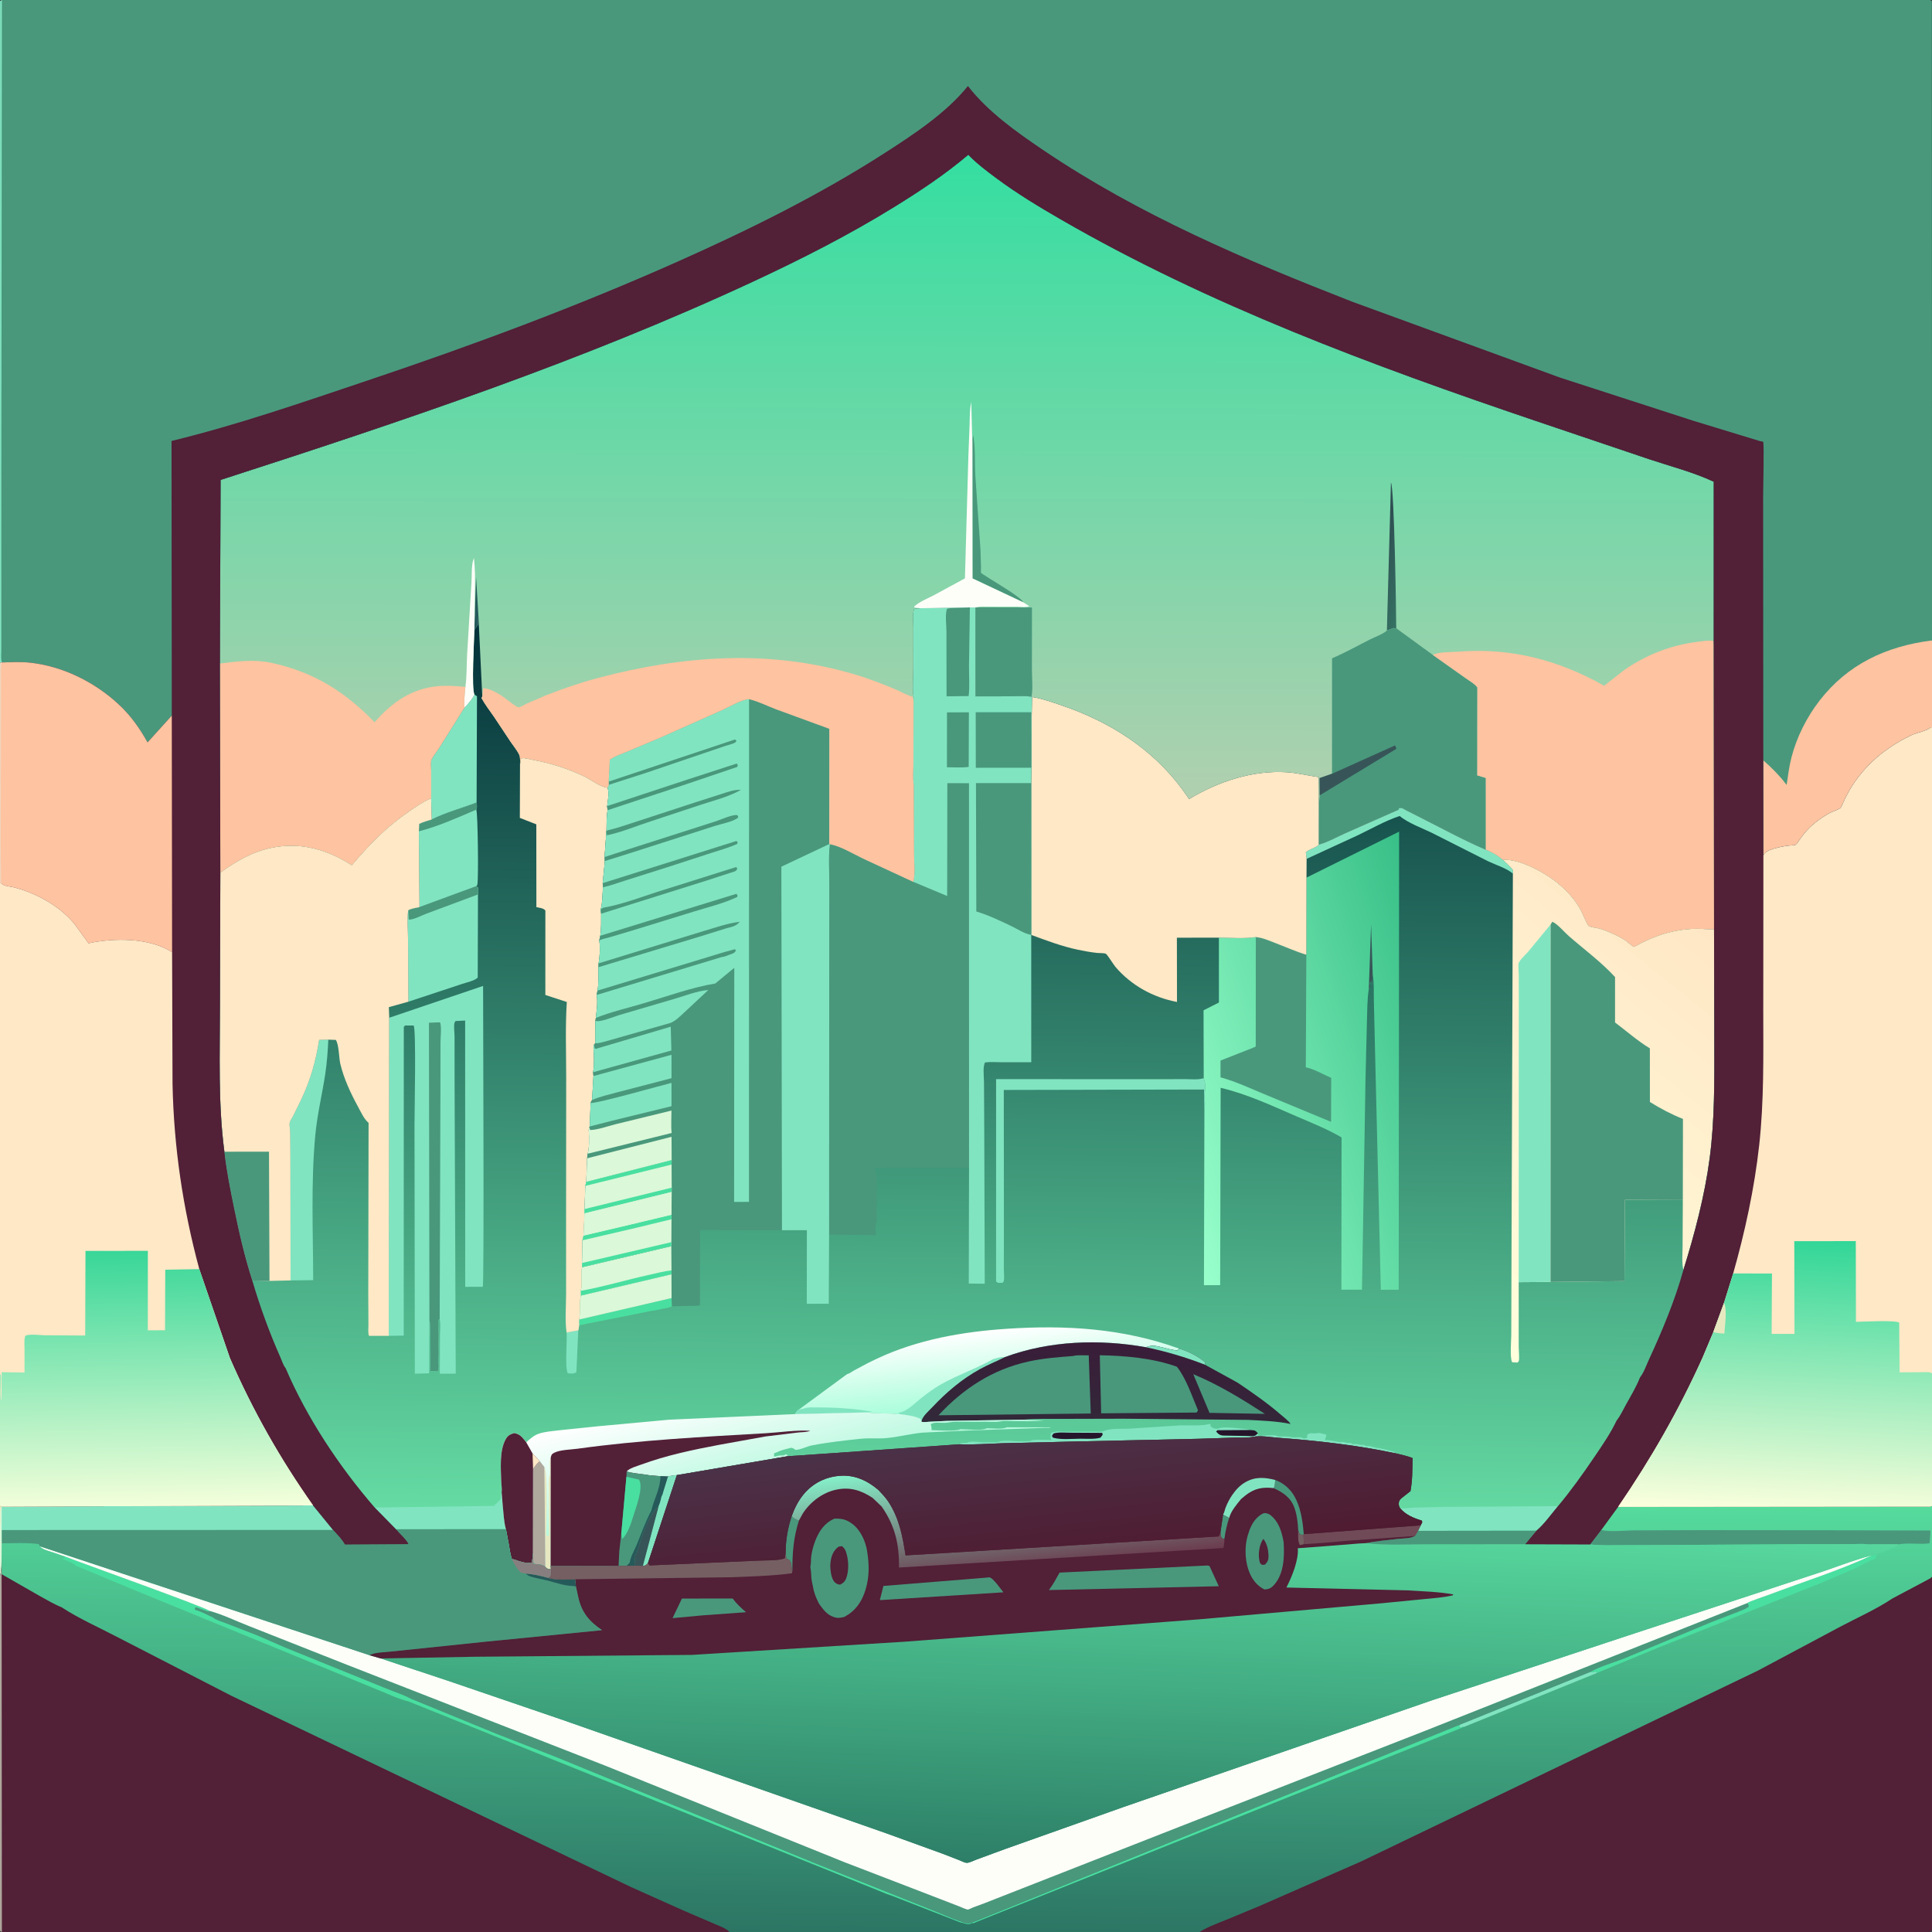 <svg version="1.1" xmlns="http://www.w3.org/2000/svg" style="display: block;" viewBox="0 0 2048 2048" width="1024" height="1024">
<rect x="0" y="0" width="2048" height="2048" fill="#333333" stroke="none"/>
<defs>
	<linearGradient id="Gradient1" gradientUnits="userSpaceOnUse" x1="1034.77" y1="660.074" x2="1022.1" y2="1605.38">
		<stop class="stop0" offset="0" stop-opacity="1" stop-color="rgb(3,47,56)"/>
		<stop class="stop1" offset="1" stop-opacity="1" stop-color="rgb(101,219,163)"/>
	</linearGradient>
	<linearGradient id="Gradient2" gradientUnits="userSpaceOnUse" x1="1050.81" y1="1487.73" x2="1042.65" y2="1410.04">
		<stop class="stop0" offset="0" stop-opacity="1" stop-color="rgb(170,254,219)"/>
		<stop class="stop1" offset="1" stop-opacity="1" stop-color="rgb(255,255,255)"/>
	</linearGradient>
	<linearGradient id="Gradient3" gradientUnits="userSpaceOnUse" x1="1175.69" y1="1424.79" x2="1169.74" y2="1517.27">
		<stop class="stop0" offset="0" stop-opacity="1" stop-color="rgb(58,29,57)"/>
		<stop class="stop1" offset="1" stop-opacity="1" stop-color="rgb(49,41,57)"/>
	</linearGradient>
	<linearGradient id="Gradient4" gradientUnits="userSpaceOnUse" x1="784.574" y1="1577.33" x2="758.911" y2="1474.23">
		<stop class="stop0" offset="0" stop-opacity="1" stop-color="rgb(184,249,223)"/>
		<stop class="stop1" offset="1" stop-opacity="1" stop-color="rgb(255,255,255)"/>
	</linearGradient>
	<linearGradient id="Gradient5" gradientUnits="userSpaceOnUse" x1="1553.34" y1="1099.98" x2="1227.25" y2="1211.22">
		<stop class="stop0" offset="0" stop-opacity="1" stop-color="rgb(57,192,136)"/>
		<stop class="stop1" offset="1" stop-opacity="1" stop-color="rgb(152,255,203)"/>
	</linearGradient>
	<linearGradient id="Gradient6" gradientUnits="userSpaceOnUse" x1="1807.09" y1="981.228" x2="1501.84" y2="1359.58">
		<stop class="stop0" offset="0" stop-opacity="1" stop-color="rgb(255,231,197)"/>
		<stop class="stop1" offset="1" stop-opacity="1" stop-color="rgb(255,255,221)"/>
	</linearGradient>
	<linearGradient id="Gradient7" gradientUnits="userSpaceOnUse" x1="1025.25" y1="166.999" x2="1024.06" y2="842.588">
		<stop class="stop0" offset="0" stop-opacity="1" stop-color="rgb(53,222,161)"/>
		<stop class="stop1" offset="1" stop-opacity="1" stop-color="rgb(176,208,175)"/>
	</linearGradient>
	<linearGradient id="Gradient8" gradientUnits="userSpaceOnUse" x1="1456.87" y1="599.07" x2="1494.06" y2="610.436">
		<stop class="stop0" offset="0" stop-opacity="1" stop-color="rgb(47,79,83)"/>
		<stop class="stop1" offset="1" stop-opacity="1" stop-color="rgb(53,112,98)"/>
	</linearGradient>
	<linearGradient id="Gradient9" gradientUnits="userSpaceOnUse" x1="1019.76" y1="2049.95" x2="1025.32" y2="1584.79">
		<stop class="stop0" offset="0" stop-opacity="1" stop-color="rgb(44,117,100)"/>
		<stop class="stop1" offset="1" stop-opacity="1" stop-color="rgb(86,219,157)"/>
	</linearGradient>
	<linearGradient id="Gradient10" gradientUnits="userSpaceOnUse" x1="1196.96" y1="1980.45" x2="1210.89" y2="1607.18">
		<stop class="stop0" offset="0" stop-opacity="1" stop-color="rgb(45,127,103)"/>
		<stop class="stop1" offset="1" stop-opacity="1" stop-color="rgb(87,215,157)"/>
	</linearGradient>
	<linearGradient id="Gradient11" gradientUnits="userSpaceOnUse" x1="1073.91" y1="1666" x2="1059.9" y2="1544.32">
		<stop class="stop0" offset="0" stop-opacity="1" stop-color="rgb(107,60,78)"/>
		<stop class="stop1" offset="1" stop-opacity="1" stop-color="rgb(133,241,202)"/>
	</linearGradient>
	<linearGradient id="Gradient12" gradientUnits="userSpaceOnUse" x1="1099.82" y1="1660.28" x2="1083.85" y2="1517.04">
		<stop class="stop0" offset="0" stop-opacity="1" stop-color="rgb(79,27,49)"/>
		<stop class="stop1" offset="1" stop-opacity="1" stop-color="rgb(75,50,72)"/>
	</linearGradient>
	<linearGradient id="Gradient13" gradientUnits="userSpaceOnUse" x1="160.649" y1="1324.88" x2="165.043" y2="1597.66">
		<stop class="stop0" offset="0" stop-opacity="1" stop-color="rgb(56,214,152)"/>
		<stop class="stop1" offset="1" stop-opacity="1" stop-color="rgb(244,255,219)"/>
	</linearGradient>
	<linearGradient id="Gradient14" gradientUnits="userSpaceOnUse" x1="1894.81" y1="1312.66" x2="1881.13" y2="1603.96">
		<stop class="stop0" offset="0" stop-opacity="1" stop-color="rgb(49,214,151)"/>
		<stop class="stop1" offset="1" stop-opacity="1" stop-color="rgb(252,255,221)"/>
	</linearGradient>
</defs>
<path transform="translate(0,0)" fill="url(#Gradient1)" d="M 0 702.789 L 0.125 1.125 L 2 0 L 2044.75 0 L 2046 0 L 2047.88 1.125 L 2048 679.066 L 2048 770.87 L 2048 1455.82 L 2048 1596.21 L 2048 1623.09 L 2048 1638 L 2048 1671.98 L 2047.97 2045.48 C 2047.97 2046.66 2048.19 2046.63 2047.03 2047.53 L 2046 2048 L 1309.35 2048 L 1273.89 2048 L 1271.67 2048 L 1270.66 2048 L 773.781 2048 L 773.25 2048 L 2 2048 L 0.969 2047.53 C -0.187 2046.63 0.031 2046.65 0.031 2045.48 L 0 1670.39 L 0 1617.29 L 0 1596.21 L 0 1456 L 0 936 L 0 702.789 z"/>
<path transform="translate(0,0)" fill="rgb(129,228,193)" d="M 600.587 1412.54 L 613.149 1410.24 L 612.947 1411.53 L 610.992 1454.5 C 608.038 1456.74 605.633 1455.91 602 1455.8 C 598.482 1450.69 601.446 1421.02 600.587 1412.54 z"/>
<path transform="translate(0,0)" fill="rgb(73,223,160)" d="M 614.006 1398.76 L 711.888 1376.03 L 712.35 1384.73 C 709.723 1385.91 707.892 1386.52 704.995 1386.89 C 702.54 1387.19 700.381 1387.8 698 1388.38 L 688.995 1389.9 L 687.372 1390.16 L 672 1393.34 L 614.021 1404.8 C 613.846 1402.72 613.922 1400.85 614.006 1398.76 z"/>
<path transform="translate(0,0)" fill="rgb(129,228,193)" d="M 1482.75 856.68 C 1483.69 856.595 1484.64 856.291 1485.58 856.423 C 1486.87 856.602 1489.65 858.471 1490.87 859.085 L 1504.12 865.752 C 1527.52 877.521 1551.01 890.474 1575.06 900.742 C 1581.58 903.172 1587.82 906.999 1593.17 911.444 C 1595.08 913.443 1603.05 920.412 1603.77 922.541 C 1604.15 923.671 1603.73 924.927 1603.72 926.119 C 1597.69 920.559 1585.44 916.793 1577.74 913.103 L 1518.95 883.409 C 1508.2 878.031 1492.79 872.637 1483.75 864.999 C 1468.59 869.917 1453.62 878.613 1439.21 885.475 L 1385.07 910.428 L 1384.24 903.5 C 1388.05 899.974 1393.52 899.349 1397.35 896.064 L 1398.08 895.32 L 1399.29 894.886 C 1408.41 892.247 1417.4 887.04 1426.15 883.181 L 1482.85 858.131 L 1482.75 856.68 z"/>
<path transform="translate(0,0)" fill="rgb(219,248,216)" d="M 615.665 1373.41 L 711.84 1350.77 L 711.888 1376.03 L 614.006 1398.76 C 615.398 1390.45 613.973 1381.74 615.665 1373.41 z"/>
<path transform="translate(0,0)" fill="rgb(219,248,216)" d="M 617.176 1343.25 L 711.733 1320.96 L 711.851 1346.62 L 711.84 1350.77 L 615.665 1373.41 L 615.413 1368.37 C 618.165 1361.56 614.946 1350.98 617.176 1343.25 z"/>
<path transform="translate(0,0)" fill="rgb(73,223,160)" d="M 615.413 1368.37 C 639.766 1364.08 663.749 1356.71 687.934 1351.44 C 695.856 1349.72 703.787 1347.5 711.851 1346.62 L 711.84 1350.77 L 615.665 1373.41 L 615.413 1368.37 z"/>
<path transform="translate(0,0)" fill="rgb(129,228,193)" d="M 531.752 1581.87 L 532.983 1596.46 C 533.827 1604.45 534.124 1613.34 536.321 1621.02 L 419.742 1621.09 L 397.124 1598.05 L 525.677 1596.33 L 523.484 1595.53 C 526.363 1594.52 528.658 1591.23 530.755 1589 C 530.753 1586.88 530.726 1585.25 531.315 1583.18 L 531.752 1581.87 z"/>
<path transform="translate(0,0)" fill="rgb(129,228,193)" d="M 1017.39 1530.98 L 1017.84 1529.77 L 1025 1529.51 C 1029.52 1526.49 1039.44 1529.44 1044.88 1528.9 C 1048.56 1528.54 1054.68 1529.69 1058 1528.51 C 1066.01 1525.66 1076.9 1528.76 1085.66 1527.91 L 1092.5 1527.51 C 1094.77 1525.24 1110.46 1526.76 1115 1526.51 L 1113.84 1525.33 C 1113.58 1522.97 1113.38 1521.35 1114.01 1519.01 C 1119.01 1516.78 1125.06 1517.67 1130.46 1517.71 L 1159.98 1517.7 C 1162.6 1517.68 1167.23 1518.29 1169.59 1517.18 C 1177.26 1513.59 1190.02 1514.95 1198.69 1514.36 L 1251.1 1510.95 C 1260.39 1510.69 1272.72 1511.76 1281.51 1509.64 L 1283 1509.26 L 1283.2 1510.5 L 1283.05 1511.7 C 1286.35 1514.34 1286.74 1514.34 1291 1514.51 C 1294.09 1512.45 1305.61 1513.22 1309.6 1513.75 C 1315.06 1514.49 1320.25 1514.3 1325.61 1515.86 C 1330.26 1516.26 1330.46 1515.95 1333.52 1519.39 L 1333.55 1521.46 L 1336.5 1522.33 L 1337.28 1521.9 C 1338.64 1521.35 1339.44 1521.58 1340.83 1521.69 C 1345.34 1522.04 1351.01 1520.29 1355 1522.76 C 1360.17 1522.81 1364.51 1522.27 1369.5 1523.51 C 1373.94 1524.61 1377.69 1522.03 1382 1525 L 1385.51 1524.28 L 1385.81 1520.72 C 1388.46 1519.05 1389.75 1519.23 1392.69 1519.43 C 1394.23 1519.54 1395.54 1519.37 1397.06 1519.15 C 1400.72 1518.62 1401.6 1520.55 1404.95 1520.19 L 1406.04 1522 C 1405.41 1523.67 1404.67 1525.22 1404.5 1527 L 1405.78 1526.71 C 1407.88 1526.37 1408.97 1526.87 1410.99 1527.19 C 1413.74 1527.64 1415.72 1527.77 1418.49 1528.5 C 1419.93 1528.88 1421 1528.69 1422.44 1528.59 C 1424.83 1528.42 1425.34 1528.98 1427.5 1529.51 L 1432 1529.51 C 1433.24 1530.43 1433.42 1531.07 1435.01 1530.86 C 1438.04 1530.46 1438.68 1530.71 1441.5 1531.51 L 1446 1531.76 C 1447.59 1532.75 1447.45 1532.98 1449.38 1532.84 C 1452.88 1532.59 1457.12 1534.51 1460.5 1535.02 L 1462.4 1534.94 L 1465 1535.88 L 1467 1536.12 C 1469.69 1536.61 1472.21 1537.71 1474.95 1538.21 C 1477.53 1538.67 1475.58 1538.14 1478 1539.49 L 1480.29 1540.44 L 1481.18 1540.95 C 1439.04 1532 1397.06 1527.2 1354.14 1524.05 C 1346.77 1523.51 1335.79 1521.51 1328.65 1523.06 C 1322.14 1524.48 1314.26 1523.79 1307.56 1523.96 L 1271.13 1525.17 L 1137.95 1528.1 L 1062.29 1529.92 C 1047.44 1530.39 1032.22 1531.64 1017.39 1530.98 z"/>
<path transform="translate(0,0)" fill="rgb(37,21,43)" d="M 1325.61 1515.86 C 1330.26 1516.26 1330.46 1515.95 1333.52 1519.39 C 1332.74 1519.98 1330.82 1521.84 1330 1522.06 C 1327.61 1522.71 1323.15 1522.19 1320.61 1522.18 L 1297.05 1521.78 C 1293.1 1521.58 1291.69 1520.37 1289.14 1517.5 L 1290.5 1516.08 L 1325.61 1515.86 z"/>
<path transform="translate(0,0)" fill="rgb(37,21,43)" d="M 1116.8 1519.5 C 1122.19 1517.91 1129.31 1518.73 1135 1518.71 L 1168.5 1518.9 L 1168.83 1521 L 1166.5 1523.99 C 1160.09 1525.83 1151.67 1525.05 1144.98 1525.09 C 1136.02 1525.15 1124.59 1526.41 1116 1523.94 L 1115.11 1522 L 1116.8 1519.5 z"/>
<path transform="translate(0,0)" fill="rgb(129,228,193)" d="M 1484.29 1598.89 C 1488.86 1599.43 1494.34 1598.3 1499.02 1598.13 L 1531.08 1597.35 L 1651.52 1596.62 C 1644.47 1604.89 1636.9 1615.76 1628.65 1622.64 L 1503.14 1622.79 L 1505.98 1616.95 L 1507.7 1613.5 L 1507.03 1611.8 C 1498.62 1609.39 1489.99 1605.69 1484.29 1598.89 z"/>
<path transform="translate(0,0)" fill="rgb(129,228,193)" d="M 1275.99 1143.19 C 1278.89 1149.76 1276.91 1155.93 1276.96 1162.83 C 1276.98 1166.25 1277.73 1171.56 1276.73 1174.67 L 1276.63 1174.57 L 1276.35 1154.93 L 1064.07 1155.39 L 1064.17 1308.49 L 1064.1 1344.7 C 1064.09 1348.6 1064.81 1354.26 1064.06 1358 C 1063.92 1358.67 1063.32 1359.16 1062.96 1359.74 C 1059.87 1359.86 1058.24 1360.64 1055.9 1358.5 L 1055.9 1143.92 L 1218.76 1144.01 L 1257.12 1143.93 C 1262.36 1143.91 1268.85 1144.69 1273.88 1143.45 L 1275.3 1143.07 L 1275.99 1143.19 z"/>
<path transform="translate(0,0)" fill="rgb(129,228,193)" d="M 502.904 736.244 L 505.624 738.146 L 505.218 850.731 C 489.909 856.653 472.249 861.389 457.697 868.687 L 457.027 846.206 L 457.022 817.808 C 457.021 814.57 456.328 809.494 457.02 806.433 C 457.767 803.124 463.215 796.542 465.304 793.256 L 492.318 750.146 C 496.365 745.731 500.266 741.688 502.904 736.244 z"/>
<path transform="translate(0,0)" fill="rgb(129,228,193)" d="M 505.218 850.731 C 505.405 853.139 506.079 856.133 504.883 858.276 C 506.532 861.413 507.347 931.462 506.039 937.5 C 505.841 938.415 505.554 938.698 505.065 939.373 L 444.67 961.587 L 444.016 881.226 L 444.373 873.358 C 448.714 871.308 453.107 870.028 457.697 868.687 C 472.249 861.389 489.909 856.653 505.218 850.731 z"/>
<path transform="translate(0,0)" fill="rgb(73,152,124)" d="M 505.218 850.731 C 505.405 853.139 506.079 856.133 504.883 858.276 C 485.638 866.509 464.29 876.123 444.016 881.226 L 444.373 873.358 C 448.714 871.308 453.107 870.028 457.697 868.687 C 472.249 861.389 489.909 856.653 505.218 850.731 z"/>
<path transform="translate(0,0)" fill="rgb(129,228,193)" d="M 308.024 1357.32 L 307.84 1224.12 L 307.676 1200.55 C 307.575 1197.54 306.547 1192.63 307.16 1189.92 C 307.597 1187.99 309.747 1184.97 310.69 1183.14 L 319.084 1166.07 C 329.001 1145.19 334.733 1125.23 338.306 1102.38 L 348.051 1102.1 C 347.448 1114.43 346.589 1126.77 344.71 1138.98 C 341.369 1160.69 336.186 1181.95 334.165 1203.87 C 329.508 1254.39 331.881 1306.26 331.993 1356.99 L 308.024 1357.32 z"/>
<path transform="translate(0,0)" fill="rgb(129,228,193)" d="M 505.065 939.373 L 506.844 941 L 506.67 948.163 L 506.406 1036.16 C 503.873 1039.51 494.231 1041.5 490.1 1042.93 L 432.949 1061.83 L 432.583 996.487 C 432.547 986.286 431.399 975.03 432.722 964.972 C 435.937 962.973 440.967 962.444 444.67 961.587 L 505.065 939.373 z"/>
<path transform="translate(0,0)" fill="rgb(73,152,124)" d="M 505.065 939.373 L 506.844 941 L 506.67 948.163 L 451.976 968.534 C 446.694 970.48 438.755 974.97 433.264 974.834 L 432.722 964.972 C 435.937 962.973 440.967 962.444 444.67 961.587 L 505.065 939.373 z"/>
<path transform="translate(0,0)" fill="url(#Gradient2)" d="M 919.667 1445.06 L 929.742 1440.17 C 972.917 1419.98 1020.3 1411.67 1067.5 1408.55 C 1130.31 1404.41 1190.34 1408.12 1249.96 1429.57 C 1249.27 1430.22 1248.8 1431.21 1247.91 1431.52 C 1247.31 1431.72 1243.62 1430.91 1242.91 1430.8 C 1236.39 1429.81 1227.79 1426.48 1221.5 1426.55 C 1219.26 1426.58 1216.8 1427.44 1214.67 1428.11 C 1165.26 1419.34 1112.58 1421.1 1065.24 1438.58 C 1056.52 1443.01 1047.44 1446.56 1038.86 1451.28 C 1019.66 1461.82 1003.29 1475.78 988.323 1491.63 C 984.929 1495.23 978.979 1500.42 977.307 1505 C 977.03 1505.76 977 1506.34 976.882 1507.16 L 975.888 1504.11 C 969.374 1500.86 960.94 1499.98 953.747 1499 C 951.848 1499.16 952.408 1499.23 950.957 1499.03 C 940.609 1497.57 930.119 1499.1 919.783 1497.19 L 842.803 1499 C 844.135 1496.67 844.77 1495.33 847.185 1493.95 L 898.115 1456.51 C 899.872 1456.44 902.934 1454.09 904.514 1453.19 L 919.667 1445.06 z"/>
<path transform="translate(0,0)" fill="rgb(129,228,193)" d="M 847.185 1493.95 L 848.724 1493.81 C 850.237 1493.65 851.367 1493.3 852.797 1492.83 C 856.962 1491.48 862.621 1491.96 867.017 1491.94 C 885.732 1491.88 906.619 1493.23 925 1496.56 L 919.783 1497.19 L 842.803 1499 C 844.135 1496.67 844.77 1495.33 847.185 1493.95 z"/>
<path transform="translate(0,0)" fill="rgb(129,228,193)" d="M 1052.92 1440.64 C 1057.7 1439.46 1059.98 1438.21 1065.24 1438.58 C 1056.52 1443.01 1047.44 1446.56 1038.86 1451.28 C 1019.66 1461.82 1003.29 1475.78 988.323 1491.63 C 984.929 1495.23 978.979 1500.42 977.307 1505 C 977.03 1505.76 977 1506.34 976.882 1507.16 L 975.888 1504.11 C 969.374 1500.86 960.94 1499.98 953.747 1499 L 951.967 1497.63 C 960.949 1496.79 968.808 1488.17 975.706 1482.69 C 982.783 1477.07 990.293 1471.5 998.183 1467.07 C 1015.87 1457.16 1035.38 1450.66 1052.92 1440.64 z"/>
<path transform="translate(0,0)" fill="url(#Gradient3)" d="M 1065.24 1438.58 C 1112.58 1421.1 1165.26 1419.34 1214.67 1428.11 C 1216.8 1427.44 1219.26 1426.58 1221.5 1426.55 C 1227.79 1426.48 1236.39 1429.81 1242.91 1430.8 C 1243.62 1430.91 1247.31 1431.72 1247.91 1431.52 C 1248.8 1431.21 1249.27 1430.22 1249.96 1429.57 C 1258.99 1432.27 1270.07 1437.68 1277.19 1443.89 C 1277.4 1446.02 1277.57 1445.15 1277.1 1446.55 L 1311.83 1465.62 C 1327.33 1476.09 1343.09 1486.94 1357.22 1499.2 C 1360.74 1502.26 1365.52 1505.65 1368.08 1509.46 C 1353.37 1506.41 1337.97 1505.95 1323 1505.13 L 1190.89 1503.89 L 1123.97 1504.06 C 1111.05 1504.14 1097.85 1503.72 1084.98 1504.89 L 1003.7 1506.2 L 984.638 1507.13 C 982.29 1507.25 979.074 1507.82 976.882 1507.16 C 977 1506.34 977.03 1505.76 977.307 1505 C 978.979 1500.42 984.929 1495.23 988.323 1491.63 C 1003.29 1475.78 1019.66 1461.82 1038.86 1451.28 C 1047.44 1446.56 1056.52 1443.01 1065.24 1438.58 z"/>
<path transform="translate(0,0)" fill="rgb(129,228,193)" d="M 1214.67 1428.11 C 1216.8 1427.44 1219.26 1426.58 1221.5 1426.55 C 1227.79 1426.48 1236.39 1429.81 1242.91 1430.8 C 1243.62 1430.91 1247.31 1431.72 1247.91 1431.52 C 1248.8 1431.21 1249.27 1430.22 1249.96 1429.57 C 1258.99 1432.27 1270.07 1437.68 1277.19 1443.89 C 1277.4 1446.02 1277.57 1445.15 1277.1 1446.55 C 1256.4 1438.54 1236.37 1432.64 1214.67 1428.11 z"/>
<path transform="translate(0,0)" fill="rgb(73,152,124)" d="M 1264.93 1456.7 C 1292.02 1467.94 1316.26 1482.9 1340.84 1498.75 L 1282.14 1497.69 L 1264.93 1456.7 z"/>
<path transform="translate(0,0)" fill="rgb(73,152,124)" d="M 1165.82 1436.63 C 1192.81 1437.1 1221.95 1439.62 1247.5 1448.76 C 1257.46 1461.17 1263.65 1480.3 1269.93 1494.98 L 1268.5 1497.35 L 1167.28 1498.19 L 1165.82 1436.63 z"/>
<path transform="translate(0,0)" fill="rgb(73,152,124)" d="M 1137.69 1437.42 C 1141.16 1436.08 1150.03 1436.9 1154.1 1436.73 L 1156.23 1498.36 L 1018.25 1499.99 L 994.844 1500.25 C 1021.3 1471.82 1052.06 1451.7 1090.28 1443.26 C 1105.83 1439.83 1121.85 1438.63 1137.69 1437.42 z"/>
<path transform="translate(0,0)" fill="rgb(254,232,198)" d="M 551.237 810.528 L 552.207 804.007 C 555.49 802.841 561.059 804.724 564.46 805.363 C 583.904 809.018 601.261 814.432 619.21 822.941 C 626.408 826.353 636.514 834.383 644.123 834.934 C 645.948 840.537 644.471 848.656 643.616 854.446 L 644.045 858.849 C 642.855 865.983 643.027 873.314 642.934 880.531 L 642.75 882.267 L 640.876 908.47 L 641.195 912.722 L 638.895 936.159 L 639.166 940.562 C 638.701 948.12 638.743 956.872 636.781 964.177 L 637.252 968.566 C 637.188 976.171 637.545 984.4 636.343 991.913 L 635.278 996.84 C 636.381 1003.7 635.887 1014.29 634.588 1021.17 L 634.442 1025.24 C 634.325 1033.27 634.813 1042.15 633.424 1050.06 L 632.501 1054.69 C 633.885 1062.13 632.464 1071.42 631.637 1079 L 631.134 1082.1 L 631.004 1105.97 L 629.918 1106.97 C 629.036 1109.21 628.975 1110.3 629.197 1112.66 C 629.83 1119.37 630.063 1130.11 628.691 1136.62 L 629.118 1140.64 L 627.628 1166.04 C 627.003 1167.08 626.379 1167.94 626.094 1169.13 L 625.177 1194.1 L 624.723 1194.84 C 623.85 1197.21 624.061 1198.06 624.242 1200.5 C 624.656 1206.09 624.736 1217.89 622.946 1223 L 622.384 1227.83 L 621.479 1252.84 L 620.512 1257.08 L 619.616 1281.65 L 619.62 1286.26 L 618.701 1309.73 L 617.427 1314.78 L 616.96 1338.83 L 617.176 1343.25 C 614.946 1350.98 618.165 1361.56 615.413 1368.37 L 615.665 1373.41 C 613.973 1381.74 615.398 1390.45 614.006 1398.76 C 613.922 1400.85 613.846 1402.72 614.021 1404.8 L 613.149 1410.24 L 600.587 1412.54 C 598.748 1399.79 600.07 1385 600.063 1372.03 L 600.075 1285.09 L 600.18 1142.28 C 600.206 1115.74 599.126 1088.59 600.84 1062.13 L 578.086 1054.71 L 578.112 965.163 C 575.92 962.526 571.909 962.37 568.587 961.597 L 568.512 873.838 L 551.055 867.015 L 551.237 810.528 z"/>
<path transform="translate(0,0)" fill="rgb(129,228,193)" d="M 412.601 1078.85 L 512.104 1045.12 C 512.061 1080.26 513.337 1361.14 511.762 1364.05 L 493.153 1364.12 L 493.077 1081.84 L 483 1082.31 C 482.609 1082.87 482.032 1083.35 481.827 1084 C 480.778 1087.35 481.84 1094.81 481.844 1098.75 L 481.882 1151.84 L 483.101 1456.11 L 466.211 1456.23 L 466.374 1415.98 C 466.394 1410.51 467.27 1403.57 466.083 1398.27 L 464.884 1399.14 C 464.662 1403.41 464.476 1408.03 464.893 1412.28 C 465.335 1416.8 464.501 1421.44 464.755 1426 C 465.04 1431.12 465.101 1437.07 464.602 1442.16 C 464.439 1443.82 464.727 1445.27 464.908 1446.91 C 465.09 1448.55 464.983 1447.85 464.755 1450 L 464.649 1451.31 C 464.503 1452.8 464.655 1452.21 464 1453.51 L 456 1453.5 C 455.993 1446.68 457.092 1402.53 455.199 1400.23 L 454.892 1455.8 L 439.742 1456.18 L 439.384 1191.85 C 439.39 1179.12 441.289 1091.94 438.5 1087.11 L 429.5 1087.04 L 428.034 1088.5 L 427.95 1415.82 L 412.092 1416.06 L 412.601 1078.85 z"/>
<path transform="translate(0,0)" fill="rgb(73,152,124)" d="M 455.199 1400.23 L 454.713 1084.12 L 466.494 1083.68 C 468.32 1088.79 466.963 1099.05 466.953 1104.63 L 466.867 1158.27 L 466.083 1398.27 L 464.884 1399.14 C 464.662 1403.41 464.476 1408.03 464.893 1412.28 C 465.335 1416.8 464.501 1421.44 464.755 1426 C 465.04 1431.12 465.101 1437.07 464.602 1442.16 C 464.439 1443.82 464.727 1445.27 464.908 1446.91 C 465.09 1448.55 464.983 1447.85 464.755 1450 L 464.649 1451.31 C 464.503 1452.8 464.655 1452.21 464 1453.51 L 456 1453.5 C 455.993 1446.68 457.092 1402.53 455.199 1400.23 z"/>
<path transform="translate(0,0)" fill="url(#Gradient4)" d="M 842.803 1499 L 919.783 1497.19 C 930.119 1499.1 940.609 1497.57 950.957 1499.03 C 952.408 1499.23 951.848 1499.16 953.747 1499 C 960.94 1499.98 969.374 1500.86 975.888 1504.11 L 976.882 1507.16 C 979.074 1507.82 982.29 1507.25 984.638 1507.13 L 1003.7 1506.2 L 1084.98 1504.89 L 1086.13 1505.01 L 1106.45 1505.66 C 1096.08 1506.98 1085.25 1506.49 1074.8 1506.45 C 1069.87 1506.42 1065.09 1505.79 1060.27 1506.79 C 1055.61 1507.76 1049.59 1507.08 1044.72 1507.08 L 1012.71 1507.12 C 1008.92 1507.14 1005.31 1508.1 1001.48 1508.25 C 996.633 1508.43 990.634 1507.15 986.636 1509.69 L 987.06 1511.16 C 987.514 1512.92 987.564 1514.21 987.5 1516 C 993.215 1516 1014.07 1517.62 1018 1515 C 1024.01 1515 1041.68 1516.88 1046 1514 C 1050.8 1514 1063.45 1515.36 1067 1513 L 1113.77 1513.01 C 1112.34 1513.96 1110.16 1513.54 1108.44 1513.56 L 1024.88 1516.47 L 978.343 1518.63 C 965.375 1519.81 952.686 1523.25 939.694 1524.43 C 930.428 1525.26 921.057 1524.2 911.81 1525.21 C 894.851 1527.05 877.232 1528.95 860.5 1532.22 C 854.98 1533.3 848.673 1536.89 843.25 1536.91 C 841.248 1535.62 840.378 1534.5 837.937 1534.85 L 831.566 1536.51 C 827.792 1537.39 824.187 1539.27 820.558 1540.65 L 820.5 1544 C 822.62 1543.89 823.516 1543.54 825.5 1543 L 831.505 1542.75 L 832.5 1541.51 L 835.023 1542.55 L 834.799 1543.7 L 717.518 1563.68 L 686.85 1656.99 C 684.65 1659.35 684.762 1659.52 681.596 1659.86 L 672.726 1659.69 L 664.222 1659.87 L 655.705 1660.03 L 583.685 1660.17 L 584.053 1662.62 L 582.492 1663.35 C 579.976 1662.87 579.854 1662.73 578.062 1660.88 C 575.099 1658.1 569.488 1658.22 565.5 1657.67 L 564.891 1646.6 C 564.605 1649.83 564.615 1653.56 563.5 1656.6 C 557.36 1657.41 551.673 1655.58 546.011 1653.47 C 544.151 1652.78 544.924 1652.98 542.732 1652.99 C 540.937 1647.87 540.258 1642.38 539.328 1637.04 L 536.321 1621.02 C 534.124 1613.34 533.827 1604.45 532.983 1596.46 L 531.752 1581.87 C 532.319 1579.14 531.493 1574.37 531.408 1571.5 C 531.001 1557.76 529.15 1537.8 536.123 1525.59 C 538.369 1521.66 540.765 1520.43 545 1519.2 C 551.582 1520.16 553.86 1524.1 557.826 1528.9 C 561.694 1525.41 565.988 1521.55 570.996 1519.83 C 577.261 1517.67 584.895 1517.12 591.447 1516.3 L 632.594 1512.04 L 709.643 1504.91 L 842.803 1499 z"/>
<path transform="translate(0,0)" fill="rgb(231,232,192)" d="M 577.075 1555.08 C 581.25 1561.51 578.946 1616.45 579.199 1628.08 L 580.119 1627.47 L 582 1628.5 L 581.755 1577 C 581.676 1575.35 581.455 1573.87 581.617 1572.22 L 581.893 1566 C 584.28 1562.97 581.718 1550.8 583.309 1546.19 L 583.817 1544.84 L 583.685 1660.17 L 584.053 1662.62 L 582.492 1663.35 C 579.976 1662.87 579.854 1662.73 578.062 1660.88 L 577.075 1555.08 z"/>
<path transform="translate(0,0)" fill="rgb(175,168,157)" d="M 571.984 1548.7 L 577.075 1555.08 L 578.062 1660.88 C 575.099 1658.1 569.488 1658.22 565.5 1657.67 L 564.891 1646.6 L 565.075 1557.26 C 567.01 1553.89 569.255 1551.46 571.984 1548.7 z"/>
<path transform="translate(0,0)" fill="rgb(82,32,55)" d="M 531.752 1581.87 C 532.319 1579.14 531.493 1574.37 531.408 1571.5 C 531.001 1557.76 529.15 1537.8 536.123 1525.59 C 538.369 1521.66 540.765 1520.43 545 1519.2 C 551.582 1520.16 553.86 1524.1 557.826 1528.9 L 564.556 1540.78 L 571.984 1548.7 C 569.255 1551.46 567.01 1553.89 565.075 1557.26 L 564.891 1646.6 C 564.605 1649.83 564.615 1653.56 563.5 1656.6 C 557.36 1657.41 551.673 1655.58 546.011 1653.47 C 544.151 1652.78 544.924 1652.98 542.732 1652.99 C 540.937 1647.87 540.258 1642.38 539.328 1637.04 L 536.321 1621.02 C 534.124 1613.34 533.827 1604.45 532.983 1596.46 L 531.752 1581.87 z"/>
<path transform="translate(0,0)" fill="rgb(254,232,198)" d="M 564.556 1540.78 L 571.984 1548.7 C 569.255 1551.46 567.01 1553.89 565.075 1557.26 L 564.556 1540.78 z"/>
<path transform="translate(0,0)" fill="rgb(82,32,55)" d="M 583.817 1544.84 C 584.747 1541.96 584.686 1541.47 587.5 1540 C 593.746 1536.76 604.804 1536.73 611.928 1535.74 C 678.266 1526.54 745.217 1523.1 812.029 1519.26 C 827.175 1518.39 843.992 1515.68 859 1516.7 C 854.894 1518.35 850.089 1518 845.719 1518.54 L 811.435 1522.71 L 762.595 1531.53 C 734.417 1536.84 706.364 1542.71 679.388 1552.62 C 675.092 1554.2 666.986 1556.38 664.254 1559.88 C 670.045 1561.54 676.049 1562.03 682 1562.85 C 682.625 1562.94 686.965 1563.4 687.296 1563.7 L 700.146 1564.84 L 708.143 1565.22 C 711.178 1564.33 714.388 1564.08 717.518 1563.68 L 686.85 1656.99 C 684.65 1659.35 684.762 1659.52 681.596 1659.86 L 672.726 1659.69 L 664.222 1659.87 L 655.705 1660.03 L 583.685 1660.17 L 583.817 1544.84 z"/>
<path transform="translate(0,0)" fill="rgb(73,152,124)" d="M 664.254 1559.88 C 670.045 1561.54 676.049 1562.03 682 1562.85 C 682.625 1562.94 686.965 1563.4 687.296 1563.7 L 700.146 1564.84 L 708.143 1565.22 C 711.178 1564.33 714.388 1564.08 717.518 1563.68 L 686.85 1656.99 C 684.65 1659.35 684.762 1659.52 681.596 1659.86 L 672.726 1659.69 L 664.222 1659.87 L 655.705 1660.03 L 656.478 1644.22 L 658.54 1626.13 L 664.031 1565.43 L 664.254 1559.88 z"/>
<path transform="translate(0,0)" fill="rgb(38,90,90)" d="M 700.146 1564.84 L 708.143 1565.22 L 703.275 1580.97 C 702.842 1582.31 702.334 1585.1 701.373 1586.09 C 700.535 1589.31 699.893 1592.91 698.458 1595.9 C 686.295 1608.23 680.28 1628.27 675.49 1644.5 C 674.815 1646.79 675.005 1647.16 673 1648.49 C 672.297 1650.58 672.372 1649.41 672.913 1651.47 C 673.445 1653.51 673.049 1654.97 672.67 1656.97 C 672.395 1658.43 672.486 1657.87 672.726 1659.69 L 664.222 1659.87 L 667.5 1656.51 C 668.594 1649.57 672.387 1643.87 674.98 1637.45 C 679.915 1625.23 684.3 1612.97 690.432 1601.26 C 693.517 1588.14 699.778 1578.83 700.146 1564.84 z"/>
<path transform="translate(0,0)" fill="rgb(55,85,88)" d="M 672.726 1659.69 C 672.486 1657.87 672.395 1658.43 672.67 1656.97 C 673.049 1654.97 673.445 1653.51 672.913 1651.47 C 672.372 1649.41 672.297 1650.58 673 1648.49 C 675.005 1647.16 674.815 1646.79 675.49 1644.5 C 680.28 1628.27 686.295 1608.23 698.458 1595.9 L 681.596 1659.86 L 672.726 1659.69 z"/>
<path transform="translate(0,0)" fill="rgb(129,228,193)" d="M 708.143 1565.22 C 711.178 1564.33 714.388 1564.08 717.518 1563.68 L 686.85 1656.99 C 684.65 1659.35 684.762 1659.52 681.596 1659.86 L 698.458 1595.9 C 699.893 1592.91 700.535 1589.31 701.373 1586.09 C 702.334 1585.1 702.842 1582.31 703.275 1580.97 L 708.143 1565.22 z"/>
<path transform="translate(0,0)" fill="rgb(73,223,160)" d="M 664.031 1565.43 L 677.527 1568.5 C 682.363 1577.49 673.805 1598.85 670.713 1609 C 668.666 1615.73 664.892 1626.75 659.5 1631.36 L 658.54 1626.13 L 664.031 1565.43 z"/>
<path transform="translate(0,0)" fill="url(#Gradient5)" d="M 1384.94 930.297 L 1483.12 881.574 L 1482.69 1367.2 L 1463.74 1367.22 L 1458.19 1138.33 L 1456.39 1062.33 C 1456.08 1052.7 1456.79 1042.13 1455.13 1032.66 L 1454.5 1044.05 L 1454.28 1042.84 C 1453.96 1041.21 1454.17 1041.84 1453.49 1040.5 L 1452 1042 L 1452.28 1043.84 C 1452.54 1045.62 1452.47 1046.76 1451.9 1048.49 L 1450.98 1048.42 L 1450.81 1049.55 C 1449.29 1060.24 1449.37 1071.39 1449.01 1082.19 L 1447.55 1141.61 L 1443.76 1367.14 L 1421.95 1367.12 L 1422.11 1205.73 C 1406.99 1196.76 1390.02 1190.18 1373.89 1183.18 C 1348.13 1172 1321.33 1159.51 1293.93 1153.12 L 1293.43 1362.35 L 1276.24 1362.36 L 1276.73 1174.67 C 1277.73 1171.56 1276.98 1166.25 1276.96 1162.83 C 1276.91 1155.93 1278.89 1149.76 1275.99 1143.19 L 1275.81 1070.97 L 1292.1 1062.73 L 1292.08 993.971 C 1304.68 994.005 1318.81 995.253 1331.22 993.363 C 1337.91 993.905 1344 996.608 1350.21 998.978 C 1361.61 1003.33 1373.14 1008.51 1384.78 1012.07 L 1384.94 930.297 z"/>
<path transform="translate(0,0)" fill="rgb(55,85,88)" d="M 1450.98 1048.42 L 1453.42 980 L 1455.13 1032.66 L 1454.5 1044.05 L 1454.28 1042.84 C 1453.96 1041.21 1454.17 1041.84 1453.49 1040.5 L 1452 1042 L 1452.28 1043.84 C 1452.54 1045.62 1452.47 1046.76 1451.9 1048.49 L 1450.98 1048.42 z"/>
<path transform="translate(0,0)" fill="rgb(73,152,124)" d="M 1331.22 993.363 C 1337.91 993.905 1344 996.608 1350.21 998.978 C 1361.61 1003.33 1373.14 1008.51 1384.78 1012.07 L 1384.22 1131.4 C 1392.41 1132.93 1403.34 1139.25 1411.12 1142.58 L 1410.98 1189.2 L 1339.91 1159.74 C 1325.38 1153.7 1310.22 1146.63 1295.11 1142.39 L 1293.81 1142.04 L 1293.79 1124.23 L 1329.42 1110.22 L 1331.13 1109.36 L 1331.22 993.363 z"/>
<path transform="translate(0,0)" fill="rgb(254,232,198)" d="M 1093.91 738.805 C 1104.65 740.387 1115.86 744.491 1126.13 747.993 C 1175.99 764.998 1220.97 793.316 1252.7 835.988 L 1260.51 847.015 C 1291.41 828.441 1327.99 816.23 1364.41 818.651 C 1375.76 819.406 1386.67 822.213 1397.91 823.784 C 1397.91 833.174 1397.17 843.205 1398.14 852.513 L 1398.08 895.32 L 1397.35 896.064 C 1393.52 899.349 1388.05 899.974 1384.24 903.5 L 1385.07 910.428 L 1384.94 930.297 L 1384.78 1012.07 C 1373.14 1008.51 1361.61 1003.33 1350.21 998.978 C 1344 996.608 1337.91 993.905 1331.22 993.363 C 1318.81 995.253 1304.68 994.005 1292.08 993.971 L 1247.55 993.999 L 1247.67 1062.12 C 1222.39 1057.34 1199.01 1044.53 1182.25 1024.74 C 1180.29 1022.42 1173.65 1011.54 1172.1 1010.95 C 1170.05 1010.18 1165.43 1010.42 1163.09 1010.16 C 1156.29 1009.43 1149.42 1008.21 1142.72 1006.79 C 1125.59 1003.17 1109.46 997.053 1093.08 991.022 L 1093.04 830.114 L 1093.26 813.817 L 1093.3 785.505 L 1093.91 738.805 z"/>
<path transform="translate(0,0)" fill="rgb(254,232,198)" d="M 457.027 846.206 L 457.697 868.687 C 453.107 870.028 448.714 871.308 444.373 873.358 L 444.016 881.226 L 444.67 961.587 C 440.967 962.444 435.937 962.973 432.722 964.972 C 431.399 975.03 432.547 986.286 432.583 996.487 L 432.949 1061.83 L 412.176 1067.63 L 412.601 1078.85 L 412.092 1416.06 L 391.23 1416.08 C 389.889 1413.68 390.578 1407.42 390.552 1404.54 L 390.377 1371.89 L 390.703 1190.32 C 385.718 1185.93 383.095 1179.77 379.962 1174.03 C 372.013 1159.44 364.565 1143.8 360.707 1127.56 C 359.266 1121.5 359.324 1106.82 355.916 1102.34 L 348.051 1102.1 L 338.306 1102.38 C 334.733 1125.23 329.001 1145.19 319.084 1166.07 L 310.69 1183.14 C 309.747 1184.97 307.597 1187.99 307.16 1189.92 C 306.547 1192.63 307.575 1197.54 307.676 1200.55 L 307.84 1224.12 L 308.024 1357.32 L 285.67 1357.83 L 267.379 1357.34 C 259.174 1331.99 253.331 1306.29 248.025 1280.21 C 244.022 1260.54 239.998 1240.85 237.855 1220.87 C 231.036 1169.34 233.141 1117.15 233.168 1065.29 L 233.558 924.943 C 250.477 912.84 267.309 902.915 287.944 898.649 C 318.725 892.285 346.912 900.485 372.896 917.138 C 391.369 895.403 409.061 877 432.725 860.72 C 440.122 855.631 447.848 850.056 456.165 846.559 L 457.027 846.206 z"/>
<path transform="translate(0,0)" fill="rgb(73,152,124)" d="M 237.855 1220.87 L 285.156 1220.8 L 285.67 1357.83 L 267.379 1357.34 C 259.174 1331.99 253.331 1306.29 248.025 1280.21 C 244.022 1260.54 239.998 1240.85 237.855 1220.87 z"/>
<path transform="translate(0,0)" fill="url(#Gradient6)" d="M 1593.17 911.444 C 1611.52 910.098 1639.54 926.005 1653.23 937.775 C 1662.32 945.589 1670.16 954.387 1675.85 965 C 1677.21 967.54 1682.58 980.522 1684.14 981.569 C 1685.99 982.805 1692.25 983.51 1694.68 984.148 C 1699.84 985.504 1704.8 987.531 1709.65 989.746 C 1714.34 991.891 1719.08 994.202 1723.34 997.125 C 1726.27 999.131 1728.94 1002.27 1732.12 1003.71 C 1753.43 991.936 1773.42 985.022 1797.95 984.474 C 1804.26 984.333 1810.73 985.389 1816.96 985.03 L 1817.24 1105.01 C 1817.3 1146.01 1817.71 1187.17 1812.31 1227.9 C 1807 1267.91 1796.41 1307.8 1784.47 1346.29 C 1782.57 1338.58 1783.61 1329.14 1783.63 1321.16 L 1783.86 1272.13 L 1722.53 1271.89 L 1721.98 1358.03 L 1643.63 1358.92 L 1609.9 1359.16 L 1609.89 1428.05 C 1609.89 1430.97 1610.84 1441.31 1609.89 1443 C 1609.56 1443.57 1608.96 1443.93 1608.5 1444.4 L 1603 1444.02 C 1600.31 1439.95 1601.99 1421.12 1602 1415.25 L 1602.32 1315.56 L 1603.72 926.119 C 1603.73 924.927 1604.15 923.671 1603.77 922.541 C 1603.05 920.412 1595.08 913.443 1593.17 911.444 z"/>
<path transform="translate(0,0)" fill="rgb(129,228,193)" d="M 1609.9 1359.16 L 1610.01 1083.28 L 1609.98 1033.26 C 1609.98 1030.48 1609.05 1023.08 1609.97 1020.69 C 1611.39 1016.97 1617.28 1011.94 1619.95 1008.79 L 1643.75 979.956 L 1643.63 1358.92 L 1609.9 1359.16 z"/>
<path transform="translate(0,0)" fill="rgb(73,152,124)" d="M 1643.75 979.956 L 1645.5 977.108 C 1650.71 979.055 1658.43 988.269 1662.93 992.194 C 1679.03 1006.25 1697.6 1019.95 1712.02 1035.71 L 1712.01 1083.86 C 1723.99 1092.88 1736.13 1103.56 1748.93 1111.3 L 1748.97 1168.17 C 1759.84 1174.9 1772.08 1181.47 1784 1186.08 L 1783.86 1272.13 L 1722.53 1271.89 L 1721.98 1358.03 L 1643.63 1358.92 L 1643.75 979.956 z"/>
<path transform="translate(0,0)" fill="rgb(73,152,124)" d="M 1028.11 643.879 L 1034.02 643.974 L 1034.08 738.184 L 1071.84 738.104 C 1078.94 738.093 1086.45 737.548 1093.5 738.419 L 1093.91 738.805 L 1093.3 785.505 L 1093.26 813.817 L 1093.04 830.114 L 1093.08 991.022 L 1093.13 1125.99 L 1061.63 1125.96 C 1056.01 1125.96 1049.64 1125.37 1044.12 1126.26 C 1041.63 1130.76 1043 1141.38 1043.03 1146.63 L 1043.31 1195.56 L 1043.91 1360.84 L 1026.89 1360.62 L 1027.24 1237.81 L 928.5 1237.9 L 926.88 1240 L 927.657 1241.59 C 928.4 1243.15 928.655 1244.31 928.935 1246.01 L 929.197 1247.28 C 930.016 1252.54 929.464 1258.67 929.477 1264.03 L 929.464 1293.63 C 929.414 1295.91 928.92 1295.65 928.49 1297.5 C 927.73 1300.77 928.443 1305.87 928.49 1309.33 L 878.89 1308.68 L 879.032 1019.77 L 879.106 937.097 C 879.126 923.329 878.035 908.495 879.72 894.845 C 891.497 897.143 904.058 904.927 914.901 910.114 L 968.149 934.79 C 970.411 926.208 968.855 913.66 968.864 904.527 L 968.577 831.746 C 967.366 824.513 968.185 816.309 968.248 808.962 L 968.361 767.663 L 968.369 742.698 L 968.447 738.81 C 967.031 729.378 968.202 717.906 968.194 708.278 L 968.211 664.322 C 968.227 658.765 967.109 650.492 969.062 645.5 L 975.79 644.745 L 1010.52 644.144 L 1028.11 643.879 z"/>
<path transform="translate(0,0)" fill="rgb(129,228,193)" d="M 1028.11 643.879 L 1034.02 643.974 L 1034.08 738.184 L 1071.84 738.104 C 1078.94 738.093 1086.45 737.548 1093.5 738.419 L 1093.91 738.805 L 1093.3 785.505 L 1093.26 813.817 L 1093.04 830.114 L 1093.08 991.022 L 1093.13 1125.99 L 1061.63 1125.96 C 1056.01 1125.96 1049.64 1125.37 1044.12 1126.26 C 1041.63 1130.76 1043 1141.38 1043.03 1146.63 L 1043.31 1195.56 L 1043.91 1360.84 L 1026.89 1360.62 L 1027.24 1237.81 L 1027.17 830.232 L 1004.28 830.157 L 1004.2 831.172 L 1004.02 949.786 L 968.149 934.79 C 970.411 926.208 968.855 913.66 968.864 904.527 L 968.577 831.746 C 967.366 824.513 968.185 816.309 968.248 808.962 L 968.361 767.663 L 968.369 742.698 L 968.447 738.81 C 967.031 729.378 968.202 717.906 968.194 708.278 L 968.211 664.322 C 968.227 658.765 967.109 650.492 969.062 645.5 L 975.79 644.745 L 1010.52 644.144 L 1028.11 643.879 z"/>
<path transform="translate(0,0)" fill="rgb(73,152,124)" d="M 1003.85 755.139 L 1027.07 755.095 L 1026.86 812.957 C 1019.52 813.98 1011.23 813.293 1003.77 813.349 L 1003.85 755.139 z"/>
<path transform="translate(0,0)" fill="rgb(73,152,124)" d="M 1010.52 644.144 L 1028.11 643.879 L 1027.18 705.774 C 1027.09 716.122 1028.05 727.688 1026.79 737.854 L 1003.39 738.152 L 1003.26 668.969 C 1003.23 662.645 1001.59 650.454 1004 645.205 L 1010.52 644.144 z"/>
<path transform="translate(0,0)" fill="rgb(73,152,124)" d="M 1093.26 813.817 L 1034.39 813.881 L 1034.28 754.965 L 1093.31 754.989 L 1093.3 785.505 L 1093.26 813.817 z"/>
<path transform="translate(0,0)" fill="rgb(73,152,124)" d="M 1093.08 991.022 C 1086.11 989.971 1077.72 984.358 1071.18 981.259 C 1059.33 975.647 1047.52 969.992 1034.93 966.224 L 1034.56 830.139 L 1093.04 830.114 L 1093.08 991.022 z"/>
<path transform="translate(0,0)" fill="rgb(73,152,124)" d="M 645.201 828.512 L 646.41 805.374 C 651.358 801.632 658.137 799.581 663.83 797.136 L 700.456 781.711 L 766.362 752.36 C 773.909 749.027 786.13 741.513 794.028 741.128 C 803.794 743.478 813.221 748.269 822.632 751.864 L 879.145 772.552 L 879.063 894.74 L 879.72 894.845 C 878.035 908.495 879.126 923.329 879.106 937.097 L 879.032 1019.77 L 878.89 1308.68 L 878.596 1382.04 L 855.223 1382.09 L 855.324 1304.03 L 828.923 1304.1 L 742.141 1304.01 L 741.965 1383.48 C 738.918 1384.54 735.249 1384.19 732.031 1384.28 L 712.35 1384.73 L 711.888 1376.03 L 711.84 1350.77 L 711.851 1346.62 L 711.733 1320.96 L 617.176 1343.25 L 616.96 1338.83 L 617.427 1314.78 L 618.701 1309.73 L 619.62 1286.26 L 619.616 1281.65 L 620.512 1257.08 L 621.479 1252.84 L 622.384 1227.83 L 622.946 1223 C 624.736 1217.89 624.656 1206.09 624.242 1200.5 C 624.061 1198.06 623.85 1197.21 624.723 1194.84 L 625.177 1194.1 L 626.094 1169.13 C 626.379 1167.94 627.003 1167.08 627.628 1166.04 L 629.118 1140.64 L 628.691 1136.62 C 630.063 1130.11 629.83 1119.37 629.197 1112.66 C 628.975 1110.3 629.036 1109.21 629.918 1106.97 L 631.004 1105.97 L 631.134 1082.1 L 631.637 1079 C 632.464 1071.42 633.885 1062.13 632.501 1054.69 L 633.424 1050.06 C 634.813 1042.15 634.325 1033.27 634.442 1025.24 L 634.588 1021.17 C 635.887 1014.29 636.381 1003.7 635.278 996.84 L 636.343 991.913 C 637.545 984.4 637.188 976.171 637.252 968.566 L 636.781 964.177 C 638.743 956.872 638.701 948.12 639.166 940.562 L 638.895 936.159 L 641.195 912.722 L 640.876 908.47 L 642.75 882.267 L 642.934 880.531 C 643.027 873.314 642.855 865.983 644.045 858.849 L 643.616 854.446 C 644.471 848.656 645.948 840.537 644.123 834.934 L 645.236 832.001 L 645.201 828.512 z"/>
<path transform="translate(0,0)" fill="rgb(129,228,193)" d="M 711.007 1088.33 L 711.698 1113.56 L 628.691 1136.62 C 630.063 1130.11 629.83 1119.37 629.197 1112.66 C 628.975 1110.3 629.036 1109.21 629.918 1106.97 L 630.14 1111 L 631.5 1111.86 L 711.007 1088.33 z"/>
<path transform="translate(0,0)" fill="rgb(129,228,193)" d="M 629.118 1140.64 L 711.81 1118.13 L 711.821 1142.94 L 654.268 1157.9 C 645.613 1160.32 635.832 1162.4 627.628 1166.04 L 629.118 1140.64 z"/>
<path transform="translate(0,0)" fill="rgb(129,228,193)" d="M 626.094 1169.13 C 630.931 1170.46 700.463 1150.66 711.809 1147.89 L 711.834 1172.6 L 647.072 1188.44 L 625.177 1194.1 L 626.094 1169.13 z"/>
<path transform="translate(0,0)" fill="rgb(219,248,216)" d="M 651.906 1191.87 L 711.755 1177.25 C 711.808 1184.93 711.096 1193.44 711.985 1201.02 L 622.946 1223 C 624.736 1217.89 624.656 1206.09 624.242 1200.5 C 624.061 1198.06 623.85 1197.21 624.723 1194.84 L 625.543 1197.89 C 634.004 1197.56 643.662 1194.02 651.906 1191.87 z"/>
<path transform="translate(0,0)" fill="rgb(219,248,216)" d="M 711.861 1205.05 L 711.986 1229.77 L 621.479 1252.84 L 622.384 1227.83 L 711.861 1205.05 z"/>
<path transform="translate(0,0)" fill="rgb(129,228,193)" d="M 631.134 1082.1 C 636.063 1084.06 650.892 1077.65 656.5 1075.99 L 715.5 1058.66 C 726.603 1055.36 739.326 1050.36 750.833 1049.47 L 724.723 1073.82 C 720.504 1077.61 716.177 1082.15 710.839 1084.31 L 649.237 1101.83 C 643.416 1103.35 637.034 1105.82 631.004 1105.97 L 631.134 1082.1 z"/>
<path transform="translate(0,0)" fill="rgb(219,248,216)" d="M 621.479 1252.84 L 711.986 1229.77 L 711.894 1234.48 L 712.061 1258.97 L 711.962 1263.58 L 619.62 1286.26 L 619.616 1281.65 L 620.512 1257.08 L 621.479 1252.84 z"/>
<path transform="translate(0,0)" fill="rgb(73,223,160)" d="M 621.479 1252.84 L 711.986 1229.77 L 711.894 1234.48 L 620.512 1257.08 L 621.479 1252.84 z"/>
<path transform="translate(0,0)" fill="rgb(73,223,160)" d="M 619.616 1281.65 L 712.061 1258.97 L 711.962 1263.58 L 619.62 1286.26 L 619.616 1281.65 z"/>
<path transform="translate(0,0)" fill="rgb(219,248,216)" d="M 619.62 1286.26 L 711.962 1263.58 L 711.82 1287.64 L 711.814 1292.45 L 711.692 1316.74 L 711.733 1320.96 L 617.176 1343.25 L 616.96 1338.83 L 617.427 1314.78 L 618.701 1309.73 L 619.62 1286.26 z"/>
<path transform="translate(0,0)" fill="rgb(73,223,160)" d="M 711.692 1316.74 L 711.733 1320.96 L 617.176 1343.25 L 616.96 1338.83 L 711.692 1316.74 z"/>
<path transform="translate(0,0)" fill="rgb(73,223,160)" d="M 666.947 1298.38 L 711.82 1287.64 L 711.814 1292.45 L 673.701 1301.68 L 617.427 1314.78 L 618.701 1309.73 L 666.947 1298.38 z"/>
<path transform="translate(0,0)" fill="rgb(219,248,216)" d="M 619.62 1286.26 L 711.962 1263.58 L 711.82 1287.64 L 666.947 1298.38 L 618.701 1309.73 L 619.62 1286.26 z"/>
<path transform="translate(0,0)" fill="rgb(129,228,193)" d="M 879.063 894.74 L 879.72 894.845 C 878.035 908.495 879.126 923.329 879.106 937.097 L 879.032 1019.77 L 878.89 1308.68 L 878.596 1382.04 L 855.223 1382.09 L 855.324 1304.03 L 828.923 1304.1 L 828.277 918.721 L 879.063 894.74 z"/>
<path transform="translate(0,0)" fill="rgb(129,228,193)" d="M 645.201 828.512 L 646.41 805.374 C 651.358 801.632 658.137 799.581 663.83 797.136 L 700.456 781.711 L 766.362 752.36 C 773.909 749.027 786.13 741.513 794.028 741.128 L 793.982 1274.03 L 778.184 1274.08 L 778.372 1025.91 L 758.252 1042.53 C 732.932 1046.8 707.794 1055.94 683.159 1063.28 C 666.227 1068.32 648.004 1072.47 631.637 1079 C 632.464 1071.42 633.885 1062.13 632.501 1054.69 L 633.424 1050.06 C 634.813 1042.15 634.325 1033.27 634.442 1025.24 L 634.588 1021.17 C 635.887 1014.29 636.381 1003.7 635.278 996.84 L 636.343 991.913 C 637.545 984.4 637.188 976.171 637.252 968.566 L 636.781 964.177 C 638.743 956.872 638.701 948.12 639.166 940.562 L 638.895 936.159 L 641.195 912.722 L 640.876 908.47 L 642.75 882.267 L 642.934 880.531 C 643.027 873.314 642.855 865.983 644.045 858.849 L 643.616 854.446 C 644.471 848.656 645.948 840.537 644.123 834.934 L 645.236 832.001 L 645.201 828.512 z"/>
<path transform="translate(0,0)" fill="rgb(73,152,124)" d="M 645.201 828.512 L 779 783.897 L 780.703 785.077 C 780.302 785.71 780.079 786.5 779.5 786.976 C 777.665 788.481 770.251 790.149 767.507 791.184 L 685 819.196 L 645.236 832.001 L 645.201 828.512 z"/>
<path transform="translate(0,0)" fill="rgb(73,152,124)" d="M 642.934 880.531 C 654.589 877.768 666.142 873.64 677.556 869.98 L 737.425 850.396 L 764.386 841.777 C 771.341 839.543 778.102 836.906 785.488 837.263 C 772.585 844.626 757.169 848.4 743.083 853.026 L 689.727 870.661 C 674.652 875.545 658.924 882.205 643.448 885.453 L 642.75 882.267 L 642.934 880.531 z"/>
<path transform="translate(0,0)" fill="rgb(73,152,124)" d="M 728.685 826.356 L 781 809.378 L 782.157 811 L 781.5 812.978 L 722.942 832.793 L 644.045 858.849 L 643.616 854.446 L 728.685 826.356 z"/>
<path transform="translate(0,0)" fill="rgb(73,152,124)" d="M 638.895 936.159 L 780.5 891.51 L 781.916 892.5 L 781.5 894.562 C 772.582 898.622 762.855 901.265 753.55 904.302 L 707.673 919.205 L 662.543 933.487 C 654.862 935.866 647.023 938.905 639.166 940.562 L 638.895 936.159 z"/>
<path transform="translate(0,0)" fill="rgb(73,152,124)" d="M 664.67 900.726 L 758 870.86 C 764.197 868.932 774.273 864.069 780.5 863.906 C 781.183 863.888 781.714 864.534 782.321 864.848 L 782.5 866.684 C 776.923 871.224 764.443 873.316 757.441 875.623 L 667.262 904.577 L 641.195 912.722 L 640.876 908.47 L 664.67 900.726 z"/>
<path transform="translate(0,0)" fill="rgb(73,152,124)" d="M 634.588 1021.17 L 746 986.9 C 758.588 983.315 771.207 978.598 784.261 977.147 C 782.823 978.649 781.336 979.995 779.5 981.009 C 776.464 982.685 772.266 983.265 768.947 984.344 L 741.13 993.005 L 634.442 1025.24 L 634.588 1021.17 z"/>
<path transform="translate(0,0)" fill="rgb(73,152,124)" d="M 636.343 991.913 L 780.575 947.5 L 781.844 949 L 781.5 950.814 C 767.044 957.747 750.163 961.726 734.828 966.5 L 668.21 987.014 L 646.03 993.584 C 642.641 994.571 638.418 995.291 635.278 996.84 L 636.343 991.913 z"/>
<path transform="translate(0,0)" fill="rgb(73,152,124)" d="M 636.781 964.177 C 638.176 962.995 638.502 962.397 640.341 962.063 C 658.972 958.681 678.39 951.443 696.428 945.527 L 780.5 919.064 L 781.592 921 C 781.061 921.706 780.684 922.56 780 923.119 C 778.813 924.089 775.084 924.891 773.538 925.427 L 749.771 933.191 L 637.252 968.566 L 636.781 964.177 z"/>
<path transform="translate(0,0)" fill="rgb(73,152,124)" d="M 768.127 1009.16 L 779 1006.2 L 780.128 1007.5 C 778.813 1010.51 776.542 1010.81 773.5 1011.96 C 771.702 1012.63 766.978 1014.59 765.233 1014.45 L 632.501 1054.69 L 633.424 1050.06 L 768.127 1009.16 z"/>
<path transform="translate(0,0)" fill="url(#Gradient7)" d="M 233.094 703.402 L 233.813 508.756 C 424.707 447.102 615.973 383.28 798.109 298.57 C 848.972 274.914 899.358 249.329 947.133 219.876 C 974.968 202.716 1001.42 185.2 1026.42 164.043 C 1035.52 173.437 1046.2 181.486 1056.69 189.256 C 1078.36 205.306 1100.95 218.963 1124.28 232.456 C 1281.9 323.596 1455.02 387.546 1627 445.846 L 1747.85 486.665 C 1770.56 494.246 1795.04 500.516 1816.68 510.64 L 1816.65 682.99 L 1816.96 985.03 C 1810.73 985.389 1804.26 984.333 1797.95 984.474 C 1773.42 985.022 1753.43 991.936 1732.12 1003.71 C 1728.94 1002.27 1726.27 999.131 1723.34 997.125 C 1719.08 994.202 1714.34 991.891 1709.65 989.746 C 1704.8 987.531 1699.84 985.504 1694.68 984.148 C 1692.25 983.51 1685.99 982.805 1684.14 981.569 C 1682.58 980.522 1677.21 967.54 1675.85 965 C 1670.16 954.387 1662.32 945.589 1653.23 937.775 C 1639.54 926.005 1611.52 910.098 1593.17 911.444 C 1587.82 906.999 1581.58 903.172 1575.06 900.742 C 1551.01 890.474 1527.52 877.521 1504.12 865.752 L 1490.87 859.085 C 1489.65 858.471 1486.87 856.602 1485.58 856.423 C 1484.64 856.291 1483.69 856.595 1482.75 856.68 L 1482.85 858.131 L 1426.15 883.181 C 1417.4 887.04 1408.41 892.247 1399.29 894.886 L 1398.08 895.32 L 1398.14 852.513 C 1397.17 843.205 1397.91 833.174 1397.91 823.784 C 1386.67 822.213 1375.76 819.406 1364.41 818.651 C 1327.99 816.23 1291.41 828.441 1260.51 847.015 L 1252.7 835.988 C 1220.97 793.316 1175.99 764.998 1126.13 747.993 C 1115.86 744.491 1104.65 740.387 1093.91 738.805 L 1093.5 738.419 C 1086.45 737.548 1078.94 738.093 1071.84 738.104 L 1034.08 738.184 L 1034.02 643.974 L 1028.11 643.879 L 1010.52 644.144 L 975.79 644.745 L 969.062 645.5 C 967.109 650.492 968.227 658.765 968.211 664.322 L 968.194 708.278 C 968.202 717.906 967.031 729.378 968.447 738.81 L 968.369 742.698 L 968.361 767.663 L 968.248 808.962 C 968.185 816.309 967.366 824.513 968.577 831.746 L 968.864 904.527 C 968.855 913.66 970.411 926.208 968.149 934.79 L 914.901 910.114 C 904.058 904.927 891.497 897.143 879.72 894.845 L 879.063 894.74 L 879.145 772.552 L 822.632 751.864 C 813.221 748.269 803.794 743.478 794.028 741.128 C 786.13 741.513 773.909 749.027 766.362 752.36 L 700.456 781.711 L 663.83 797.136 C 658.137 799.581 651.358 801.632 646.41 805.374 L 645.201 828.512 L 645.236 832.001 L 644.123 834.934 C 636.514 834.383 626.408 826.353 619.21 822.941 C 601.261 814.432 583.904 809.018 564.46 805.363 C 561.059 804.724 555.49 802.841 552.207 804.007 L 551.237 810.528 C 551.34 807.254 551.704 802.913 550.275 799.896 C 548.101 795.305 544.066 790.533 541.184 786.225 L 523.842 760.116 C 519.293 753.516 514.233 747.034 510.386 740 L 511.236 738.223 L 507.099 651.894 L 506.865 661.995 L 502.882 667.805 C 502.586 678.62 499.681 730.092 502.904 736.244 C 500.266 741.688 496.365 745.731 492.318 750.146 L 465.304 793.256 C 463.215 796.542 457.767 803.124 457.02 806.433 C 456.328 809.494 457.021 814.57 457.022 817.808 L 457.027 846.206 L 456.165 846.559 C 447.848 850.056 440.122 855.631 432.725 860.72 C 409.061 877 391.369 895.403 372.896 917.138 C 346.912 900.485 318.725 892.285 287.944 898.649 C 267.309 902.915 250.477 912.84 233.558 924.943 L 233.094 703.402 z"/>
<path transform="translate(0,0)" fill="rgb(38,90,90)" d="M 503.133 654.122 L 503.293 652.994 L 504.632 611.585 L 507.099 651.894 L 506.865 661.995 L 502.882 667.805 L 503.133 654.122 z"/>
<path transform="translate(0,0)" fill="rgb(254,254,249)" d="M 493.334 728.172 C 494.949 717.023 494.547 704.75 495.18 693.455 L 499.781 617.534 C 500.29 610.075 499.451 598.118 502.383 591.5 C 504.748 612.078 502.834 633.42 503.133 654.122 L 502.882 667.805 C 502.586 678.62 499.681 730.092 502.904 736.244 C 500.266 741.688 496.365 745.731 492.318 750.146 C 491.892 742.736 492.625 735.544 493.334 728.172 z"/>
<path transform="translate(0,0)" fill="url(#Gradient8)" d="M 1470.17 668.272 L 1474.45 511.5 C 1477.99 516.664 1480.03 648.737 1480.07 665.983 L 1478.58 666.417 L 1477.81 665.612 L 1470.17 668.272 z"/>
<path transform="translate(0,0)" fill="rgb(73,152,124)" d="M 1030.78 468.379 L 1031.61 461.005 C 1034.18 475.249 1033.07 490.185 1033.92 504.627 L 1039.39 583.288 L 1039.92 601.953 C 1039.92 602.544 1039.68 606.74 1039.91 607.093 C 1040.54 608.078 1043.4 609.595 1044.54 610.381 C 1052.01 615.538 1082.74 632.986 1084.74 638.531 L 1030.88 613.145 L 1030.78 468.379 z"/>
<path transform="translate(0,0)" fill="rgb(254,254,249)" d="M 975.79 644.745 L 969.5 644.112 L 969.047 643 C 974.488 637.918 982.885 634.619 989.503 631.197 L 1022.87 613.105 L 1026.57 482.028 L 1027.82 450.338 C 1028.05 442.299 1027.84 434.084 1029.58 426.198 L 1030.62 466.989 L 1030.78 468.379 L 1030.88 613.145 L 1084.74 638.531 L 1091.01 642.5 C 1087.78 644.152 1081.8 643.129 1078.06 643.059 L 1048.52 643.04 C 1044.09 643.075 1038.9 642.485 1034.71 643.884 L 1034.02 643.974 L 1028.11 643.879 L 1010.52 644.144 L 975.79 644.745 z"/>
<path transform="translate(0,0)" fill="rgb(73,152,124)" d="M 1034.71 643.884 L 1093.93 643.968 L 1093.88 709.467 C 1093.87 718.524 1095.09 729.571 1093.5 738.419 C 1086.45 737.548 1078.94 738.093 1071.84 738.104 L 1034.08 738.184 L 1034.02 643.974 L 1034.71 643.884 z"/>
<path transform="translate(0,0)" fill="rgb(73,152,124)" d="M 1470.17 668.272 L 1477.81 665.612 L 1478.58 666.417 L 1480.07 665.983 L 1518.91 694.286 L 1553.16 718.539 C 1557.02 721.345 1563.44 724.929 1566.07 728.72 L 1565.99 821.955 L 1575.06 824.625 L 1575.06 900.742 C 1551.01 890.474 1527.52 877.521 1504.12 865.752 L 1490.87 859.085 C 1489.65 858.471 1486.87 856.602 1485.58 856.423 C 1484.64 856.291 1483.69 856.595 1482.75 856.68 L 1482.85 858.131 L 1426.15 883.181 C 1417.4 887.04 1408.41 892.247 1399.29 894.886 L 1398.08 895.32 L 1398.14 852.513 L 1398.94 843.108 L 1398.85 824.799 L 1412.01 820.208 L 1412.02 697.828 C 1425.99 691.889 1439.12 684.444 1452.67 677.649 C 1457.77 675.091 1465.13 672.597 1469.4 669.023 L 1470.17 668.272 z"/>
<path transform="translate(0,0)" fill="rgb(55,85,88)" d="M 1412.01 820.208 L 1478.84 790.13 L 1480.33 793.722 L 1398.94 843.108 L 1398.85 824.799 L 1412.01 820.208 z"/>
<path transform="translate(0,0)" fill="rgb(254,195,160)" d="M 233.094 703.402 C 251.68 701.006 269.375 698.669 288 702.703 C 332.339 712.305 365.703 733.099 397.121 765.667 C 415.36 744.507 436.655 729.526 465.264 727.283 C 474.537 726.556 484.094 727.224 493.334 728.172 C 492.625 735.544 491.892 742.736 492.318 750.146 L 465.304 793.256 C 463.215 796.542 457.767 803.124 457.02 806.433 C 456.328 809.494 457.021 814.57 457.022 817.808 L 457.027 846.206 L 456.165 846.559 C 447.848 850.056 440.122 855.631 432.725 860.72 C 409.061 877 391.369 895.403 372.896 917.138 C 346.912 900.485 318.725 892.285 287.944 898.649 C 267.309 902.915 250.477 912.84 233.558 924.943 L 233.094 703.402 z"/>
<path transform="translate(0,0)" fill="rgb(254,195,160)" d="M 511.236 738.223 C 511.438 735.243 511.455 732.287 512.5 729.457 C 518.969 729.98 526.418 734.046 531.849 737.495 C 534.733 739.326 547.705 750.133 549.919 749.803 C 551.974 749.496 555.902 747.005 557.922 746.075 L 578.183 737.29 C 596.53 730.074 615.048 723.667 634.111 718.614 C 723.974 694.792 815.892 688.128 905.952 714.874 C 920.205 719.107 934.1 724.427 947.812 730.151 C 954.269 732.847 960.879 736.65 967.5 738.708 L 968.369 742.698 L 968.361 767.663 L 968.248 808.962 C 968.185 816.309 967.366 824.513 968.577 831.746 L 968.864 904.527 C 968.855 913.66 970.411 926.208 968.149 934.79 L 914.901 910.114 C 904.058 904.927 891.497 897.143 879.72 894.845 L 879.063 894.74 L 879.145 772.552 L 822.632 751.864 C 813.221 748.269 803.794 743.478 794.028 741.128 C 786.13 741.513 773.909 749.027 766.362 752.36 L 700.456 781.711 L 663.83 797.136 C 658.137 799.581 651.358 801.632 646.41 805.374 L 645.201 828.512 L 645.236 832.001 L 644.123 834.934 C 636.514 834.383 626.408 826.353 619.21 822.941 C 601.261 814.432 583.904 809.018 564.46 805.363 C 561.059 804.724 555.49 802.841 552.207 804.007 L 551.237 810.528 C 551.34 807.254 551.704 802.913 550.275 799.896 C 548.101 795.305 544.066 790.533 541.184 786.225 L 523.842 760.116 C 519.293 753.516 514.233 747.034 510.386 740 L 511.236 738.223 z"/>
<path transform="translate(0,0)" fill="rgb(254,195,160)" d="M 1518.91 694.286 L 1520.33 693.534 C 1526.95 690.958 1539.11 691.33 1546.41 690.76 C 1601.94 686.422 1652.32 699.797 1700.44 726.9 L 1722.44 709.73 C 1746.18 693.63 1771.59 683.736 1800.11 680.266 C 1805.29 679.635 1811.05 678.498 1816.21 679.5 L 1816.65 682.99 L 1816.96 985.03 C 1810.73 985.389 1804.26 984.333 1797.95 984.474 C 1773.42 985.022 1753.43 991.936 1732.12 1003.71 C 1728.94 1002.27 1726.27 999.131 1723.34 997.125 C 1719.08 994.202 1714.34 991.891 1709.65 989.746 C 1704.8 987.531 1699.84 985.504 1694.68 984.148 C 1692.25 983.51 1685.99 982.805 1684.14 981.569 C 1682.58 980.522 1677.21 967.54 1675.85 965 C 1670.16 954.387 1662.32 945.589 1653.23 937.775 C 1639.54 926.005 1611.52 910.098 1593.17 911.444 C 1587.82 906.999 1581.58 903.172 1575.06 900.742 L 1575.06 824.625 L 1565.99 821.955 L 1566.07 728.72 C 1563.44 724.929 1557.02 721.345 1553.16 718.539 L 1518.91 694.286 z"/>
<path transform="translate(0,0)" fill="url(#Gradient9)" d="M 1017.39 1530.98 C 1032.22 1531.64 1047.44 1530.39 1062.29 1529.92 L 1137.95 1528.1 L 1271.13 1525.17 L 1307.56 1523.96 C 1314.26 1523.79 1322.14 1524.48 1328.65 1523.06 C 1335.79 1521.51 1346.77 1523.51 1354.14 1524.05 C 1397.06 1527.2 1439.04 1532 1481.18 1540.95 C 1486.6 1542.34 1492.15 1543.53 1497.37 1545.57 C 1497.18 1557.31 1497.33 1569.08 1495.15 1580.66 L 1486.83 1587.22 C 1484.91 1588.72 1483.34 1589.93 1482.87 1592.5 C 1482.47 1594.69 1482.88 1597.17 1484.29 1598.89 C 1489.99 1605.69 1498.62 1609.39 1507.03 1611.8 L 1507.7 1613.5 L 1505.98 1616.95 L 1503.14 1622.79 L 1628.65 1622.64 L 1616.79 1636.94 L 1685.68 1637.16 L 1697.34 1621.92 L 1715.31 1597.29 L 2046.15 1596.98 L 2048 1596.21 L 2048 1623.09 L 2048 1638 L 2048 1671.98 L 2047.97 2045.48 C 2047.97 2046.66 2048.19 2046.63 2047.03 2047.53 L 2046 2048 L 1309.35 2048 L 1273.89 2048 L 1271.67 2048 L 1270.66 2048 L 773.781 2048 L 773.25 2048 L 2 2048 L 0.969 2047.53 C -0.187 2046.63 0.031 2046.65 0.031 2045.48 L 0 1670.39 L 0 1617.29 L 0 1596.21 L 2.035 1597.07 L 331.835 1595.79 L 353.033 1621.79 C 357.289 1626.41 362.657 1631.68 365.555 1637.27 L 432.952 1636.87 C 432.133 1633.24 422.646 1624.63 419.742 1621.09 L 536.321 1621.02 L 539.328 1637.04 C 540.258 1642.38 540.937 1647.87 542.732 1652.99 C 544.924 1652.98 544.151 1652.78 546.011 1653.47 C 551.673 1655.58 557.36 1657.41 563.5 1656.6 C 564.615 1653.56 564.605 1649.83 564.891 1646.6 L 565.5 1657.67 C 569.488 1658.22 575.099 1658.1 578.062 1660.88 C 579.854 1662.73 579.976 1662.87 582.492 1663.35 L 584.053 1662.62 L 583.685 1660.17 L 655.705 1660.03 L 664.222 1659.87 L 672.726 1659.69 L 681.596 1659.86 C 684.762 1659.52 684.65 1659.35 686.85 1656.99 L 717.518 1563.68 L 834.799 1543.7 L 1017.39 1530.98 z"/>
<path transform="translate(0,0)" fill="rgb(129,228,193)" d="M 1685.74 1772.3 C 1687.88 1772.36 1689.79 1772.81 1691.7 1771.76 L 1692.91 1773.35 L 1552.01 1830.57 L 1550.25 1830.64 C 1547.19 1831.44 1549.8 1831.92 1547.01 1830.99 C 1546.92 1829.39 1546.85 1830.35 1547.63 1828.18 L 1685.74 1772.3 z"/>
<path transform="translate(0,0)" fill="rgb(73,223,160)" d="M 1989.88 1647.79 L 1987.52 1652.54 C 1979.95 1654.75 1973.08 1659.5 1965.93 1662.83 L 1928.75 1678.65 L 1757.99 1746.5 L 1692.91 1773.35 L 1691.7 1771.76 C 1689.79 1772.81 1687.88 1772.36 1685.74 1772.3 C 1696.34 1766.23 1710.13 1762.57 1721.58 1758.02 L 1802 1724.55 L 1811.47 1720.56 L 1816.5 1718.58 L 1842.5 1708.57 L 1847.5 1706.52 C 1848.93 1705.99 1849.92 1705.61 1851.19 1704.74 L 1852.22 1704.01 L 1853.5 1703.51 C 1853.72 1701.15 1853.64 1701.23 1852.25 1699.28 C 1853.17 1697.92 1871.3 1691.9 1873.73 1690.99 C 1910.37 1677.12 1948.67 1665.23 1984.18 1648.73 C 1986.58 1648.93 1987.61 1648.48 1989.88 1647.79 z"/>
<path transform="translate(0,0)" fill="rgb(73,152,124)" d="M 1697.34 1621.92 C 1708 1624.19 1721.44 1622.32 1732.5 1622.25 L 1805.13 1622.02 L 1962.28 1622.17 L 2046.26 1622.42 L 2046.19 1626.67 L 2045.5 1635.97 C 2034.7 1637.37 2023.26 1635.23 2012.63 1637.02 L 1979.88 1637.07 C 1974.05 1636.21 1966.89 1636.91 1960.93 1636.89 L 1917.56 1636.86 L 1769.51 1637.75 L 1718.43 1637.95 C 1707.55 1637.95 1696.5 1638.39 1685.68 1637.16 L 1697.34 1621.92 z"/>
<path transform="translate(0,0)" fill="rgb(73,223,160)" d="M 80.1 1659.56 C 78.457 1656.98 69.442 1653.87 66.5 1652.63 C 67.276 1651.65 68.175 1650.82 69.061 1649.95 C 85.074 1656.46 219.526 1704.26 221.928 1707.56 L 220.793 1708.44 L 207.369 1703.62 L 206.49 1705.52 L 207 1706.51 L 208.656 1706.96 C 212.206 1707.98 216.092 1710.01 219.5 1711.51 C 220.991 1712.17 222.161 1713 223.732 1713.62 C 225.695 1714.39 224.887 1713.9 226.148 1714.9 C 229.169 1717.29 235.307 1719.01 238.964 1720.48 L 272.535 1733.48 L 302.927 1746.69 L 365.78 1772.13 L 411.456 1790.62 C 419.371 1793.83 428.171 1796.57 435.626 1800.68 L 525.994 1837.72 L 589.053 1862.26 L 864.591 1975.27 L 983.468 2022.79 C 995.727 2027.49 1007.59 2033.14 1020 2037.35 L 1021.32 2037.93 C 1023.59 2038.72 1028.37 2039.01 1030.56 2037.95 L 1031.5 2037.4 L 1033.09 2036.93 L 1547.63 1828.18 C 1546.85 1830.35 1546.92 1829.39 1547.01 1830.99 C 1549.8 1831.92 1547.19 1831.44 1550.25 1830.64 L 1552.01 1830.57 L 1034.6 2037.52 C 1033.12 2038.11 1032.83 2038.55 1031.12 2038.59 L 1030 2038.56 L 1028.51 2039.5 C 1026.43 2039.6 1024.92 2039.76 1022.91 2039.11 L 1021.5 2038.6 C 1020.13 2038.22 1018.89 2038.15 1017.52 2037.65 L 945.5 2009.59 C 943.089 2008.58 940.494 2008.05 938.173 2006.92 L 432.816 1803.5 C 422.889 1801.2 412.685 1796.18 403.161 1792.4 L 334 1764 L 138.1 1683.75 L 80.1 1659.56 z"/>
<path transform="translate(0,0)" fill="rgb(73,152,124)" d="M 221.928 1707.56 C 235.904 1711.26 250.196 1718.36 263.738 1723.59 L 367.905 1764.75 L 641.938 1871.82 L 895.897 1974.3 L 967.456 2001.82 L 1016.28 2020.67 C 1018.24 2021.39 1024.36 2024.34 1026.05 2024.23 C 1027.08 2024.17 1029.97 2022.61 1031.06 2022.16 L 1043.32 2017.6 L 1264 1931.07 L 1506.96 1836.18 L 1852.25 1699.28 C 1853.64 1701.23 1853.72 1701.15 1853.5 1703.51 L 1852.22 1704.01 L 1851.19 1704.74 C 1849.92 1705.61 1848.93 1705.99 1847.5 1706.52 L 1842.5 1708.57 L 1816.5 1718.58 L 1811.47 1720.56 L 1802 1724.55 L 1721.58 1758.02 C 1710.13 1762.57 1696.34 1766.23 1685.74 1772.3 L 1547.63 1828.18 L 1033.09 2036.93 L 1031.5 2037.4 L 1030.56 2037.95 C 1028.37 2039.01 1023.59 2038.72 1021.32 2037.93 L 1020 2037.35 C 1007.59 2033.14 995.727 2027.49 983.468 2022.79 L 864.591 1975.27 L 589.053 1862.26 L 525.994 1837.72 L 435.626 1800.68 C 428.171 1796.57 419.371 1793.83 411.456 1790.62 L 365.78 1772.13 L 302.927 1746.69 L 272.535 1733.48 L 238.964 1720.48 C 235.307 1719.01 229.169 1717.29 226.148 1714.9 C 224.887 1713.9 225.695 1714.39 223.732 1713.62 C 222.161 1713 220.991 1712.17 219.5 1711.51 C 216.092 1710.01 212.206 1707.98 208.656 1706.96 L 207 1706.51 L 206.49 1705.52 L 207.369 1703.62 L 220.793 1708.44 L 221.928 1707.56 z"/>
<path transform="translate(0,0)" fill="rgb(254,254,249)" d="M 42.243 1639.13 L 391.796 1754.61 L 403.588 1758.02 L 474.263 1781.48 L 594.913 1822.67 L 939.299 1943.32 L 999.105 1965 L 1017.27 1972.05 C 1019.39 1972.87 1022.54 1974.63 1024.72 1974.7 C 1027.46 1974.79 1032.36 1972.25 1034.99 1971.28 L 1065.25 1960.14 L 1190.42 1915.71 L 1518.15 1802.33 L 1725.65 1733.79 L 1923.99 1668.55 C 1944.05 1662.19 1963.83 1654.03 1984.18 1648.73 C 1948.67 1665.23 1910.37 1677.12 1873.73 1690.99 C 1871.3 1691.9 1853.17 1697.92 1852.25 1699.28 L 1506.96 1836.18 L 1264 1931.07 L 1043.32 2017.6 L 1031.06 2022.16 C 1029.97 2022.61 1027.08 2024.17 1026.05 2024.23 C 1024.36 2024.34 1018.24 2021.39 1016.28 2020.67 L 967.456 2001.82 L 895.897 1974.3 L 641.938 1871.82 L 367.905 1764.75 L 263.738 1723.59 C 250.196 1718.36 235.904 1711.26 221.928 1707.56 C 219.526 1704.26 85.074 1656.46 69.061 1649.95 L 54.094 1644.85 C 50.22 1643.68 44.928 1642.19 42.243 1639.13 z"/>
<path transform="translate(0,0)" fill="rgb(73,152,124)" d="M 331.835 1595.79 L 353.033 1621.79 C 357.289 1626.41 362.657 1631.68 365.555 1637.27 L 432.952 1636.87 C 432.133 1633.24 422.646 1624.63 419.742 1621.09 L 536.321 1621.02 L 539.328 1637.04 C 540.258 1642.38 540.937 1647.87 542.732 1652.99 C 544.924 1652.98 544.151 1652.78 546.011 1653.47 C 551.673 1655.58 557.36 1657.41 563.5 1656.6 C 564.615 1653.56 564.605 1649.83 564.891 1646.6 L 565.5 1657.67 C 569.488 1658.22 575.099 1658.1 578.062 1660.88 C 579.854 1662.73 579.976 1662.87 582.492 1663.35 L 584.053 1662.62 C 584.174 1666.01 584.948 1669.07 582.999 1671.93 L 581.239 1672.69 C 590.007 1674.99 600.6 1674.47 609.659 1674.1 L 610.552 1681.92 L 612.662 1691.57 L 612.92 1692.8 C 616.484 1709.15 624.459 1718.75 638.281 1728.05 L 514.374 1740.29 L 414.625 1750.7 C 408.615 1751.49 396.592 1751.4 391.796 1754.61 L 42.243 1639.13 L 41.073 1636.8 C 28.342 1635.1 14.643 1635.95 1.781 1635.96 L 1.676 1651.5 C 1.553 1657.51 1.97 1663.91 0.197 1669.69 L 0 1670.39 L 0 1617.29 L 0 1596.21 L 2.035 1597.07 L 331.835 1595.79 z"/>
<path transform="translate(0,0)" fill="rgb(38,90,90)" d="M 557.451 1667.96 C 565.621 1668.83 573.356 1670.35 581.239 1672.69 C 590.007 1674.99 600.6 1674.47 609.659 1674.1 L 610.552 1681.92 C 608.621 1681.2 609.371 1681.29 607.556 1681.24 C 598.487 1680.96 590.66 1678.24 582.005 1675.84 C 575.887 1674.15 569.488 1673.34 563.441 1671.46 L 562.005 1670.99 C 559.851 1670.37 559.07 1669.55 557.451 1667.96 z"/>
<path transform="translate(0,0)" fill="rgb(135,127,127)" d="M 542.732 1652.99 C 544.924 1652.98 544.151 1652.78 546.011 1653.47 C 551.673 1655.58 557.36 1657.41 563.5 1656.6 C 564.615 1653.56 564.605 1649.83 564.891 1646.6 L 565.5 1657.67 C 569.488 1658.22 575.099 1658.1 578.062 1660.88 C 579.854 1662.73 579.976 1662.87 582.492 1663.35 L 584.053 1662.62 C 584.174 1666.01 584.948 1669.07 582.999 1671.93 L 581.239 1672.69 C 573.356 1670.35 565.621 1668.83 557.451 1667.96 C 555.688 1667.92 553.698 1667.24 551.965 1666.85 C 547.936 1662.89 545.087 1658.08 542.732 1652.99 z"/>
<path transform="translate(0,0)" fill="rgb(129,228,193)" d="M 331.835 1595.79 L 353.033 1621.79 L 1.767 1621.89 L 1.781 1635.96 L 1.676 1651.5 C 1.553 1657.51 1.97 1663.91 0.197 1669.69 L 0 1670.39 L 0 1617.29 L 0 1596.21 L 2.035 1597.07 L 331.835 1595.79 z"/>
<path transform="translate(0,0)" fill="rgb(219,248,216)" d="M 0 1596.21 L 2.035 1597.07 L 1.802 1598.04 L 1.767 1621.89 L 1.781 1635.96 L 1.676 1651.5 C 1.553 1657.51 1.97 1663.91 0.197 1669.69 L 0 1670.39 L 0 1617.29 L 0 1596.21 z"/>
<path transform="translate(0,0)" fill="rgb(231,232,192)" d="M 0 1596.21 L 2.035 1597.07 L 1.802 1598.04 C -1.214 1603.2 1.522 1611.41 0 1617.29 L 0 1596.21 z"/>
<path transform="translate(0,0)" fill="rgb(82,32,55)" d="M 2046.89 1671.83 L 2048 1671.98 L 2047.97 2045.48 C 2047.97 2046.66 2048.19 2046.63 2047.03 2047.53 L 2046 2048 L 1309.35 2048 L 1273.89 2048 L 1271.67 2048 C 1280.01 2042.65 1290.25 2038.98 1299.41 2035.27 L 1335.17 2020.42 L 1443.13 1973.08 L 1863.45 1770.92 L 1950.96 1724.25 C 1968.99 1714.73 1989.19 1705.72 2006.11 1694.4 L 2046.85 1672.76 L 2046.89 1671.83 z"/>
<path transform="translate(0,0)" fill="rgb(82,32,55)" d="M 0 1670.39 L 0.197 1669.69 C 1.97 1663.91 1.553 1657.51 1.676 1651.5 L 1.715 1668.69 L 42.601 1692.11 C 49.969 1696.07 57.391 1700.66 65.167 1703.7 C 83.421 1715.69 104.473 1724.96 123.862 1735.09 L 245.468 1797.7 L 668.925 2000.36 L 723.223 2024.69 L 758.14 2039.72 C 762.768 2041.77 769.937 2044.13 773.25 2048 L 2 2048 L 0.969 2047.53 C -0.187 2046.63 0.031 2046.65 0.031 2045.48 L 0 1670.39 z"/>
<path transform="translate(0,0)" fill="rgb(175,168,157)" d="M 0 1670.39 L 0.197 1669.69 C 1.97 1663.91 1.553 1657.51 1.676 1651.5 L 1.715 1668.69 L 2 2048 L 0.969 2047.53 C -0.187 2046.63 0.031 2046.65 0.031 2045.48 L 0 1670.39 z"/>
<path transform="translate(0,0)" fill="url(#Gradient10)" d="M 1017.39 1530.98 C 1032.22 1531.64 1047.44 1530.39 1062.29 1529.92 L 1137.95 1528.1 L 1271.13 1525.17 L 1307.56 1523.96 C 1314.26 1523.79 1322.14 1524.48 1328.65 1523.06 C 1335.79 1521.51 1346.77 1523.51 1354.14 1524.05 C 1397.06 1527.2 1439.04 1532 1481.18 1540.95 C 1486.6 1542.34 1492.15 1543.53 1497.37 1545.57 C 1497.18 1557.31 1497.33 1569.08 1495.15 1580.66 L 1486.83 1587.22 C 1484.91 1588.72 1483.34 1589.93 1482.87 1592.5 C 1482.47 1594.69 1482.88 1597.17 1484.29 1598.89 C 1489.99 1605.69 1498.62 1609.39 1507.03 1611.8 L 1507.7 1613.5 L 1505.98 1616.95 L 1503.14 1622.79 L 1628.65 1622.64 L 1616.79 1636.94 L 1685.68 1637.16 C 1696.5 1638.39 1707.55 1637.95 1718.43 1637.95 L 1769.51 1637.75 L 1917.56 1636.86 L 1960.93 1636.89 C 1966.89 1636.91 1974.05 1636.21 1979.88 1637.07 L 2012.63 1637.02 C 2009.85 1639.54 2008.53 1640.23 2005 1641.49 L 2001.99 1642.96 C 1999.46 1644.02 1996.65 1645.39 1993.99 1645.99 L 1992.4 1646.37 C 1990.87 1646.72 1991.45 1646.71 1990.48 1646.65 L 1989.88 1647.79 C 1987.61 1648.48 1986.58 1648.93 1984.18 1648.73 C 1963.83 1654.03 1944.05 1662.19 1923.99 1668.55 L 1725.65 1733.79 L 1518.15 1802.33 L 1190.42 1915.71 L 1065.25 1960.14 L 1034.99 1971.28 C 1032.36 1972.25 1027.46 1974.79 1024.72 1974.7 C 1022.54 1974.63 1019.39 1972.87 1017.27 1972.05 L 999.105 1965 L 939.299 1943.32 L 594.913 1822.67 L 474.263 1781.48 L 403.588 1758.02 L 391.796 1754.61 C 396.592 1751.4 408.615 1751.49 414.625 1750.7 L 514.374 1740.29 L 638.281 1728.05 C 624.459 1718.75 616.484 1709.15 612.92 1692.8 L 612.662 1691.57 L 610.552 1681.92 L 609.659 1674.1 C 600.6 1674.47 590.007 1674.99 581.239 1672.69 L 582.999 1671.93 C 584.948 1669.07 584.174 1666.01 584.053 1662.62 L 583.685 1660.17 L 655.705 1660.03 L 664.222 1659.87 L 672.726 1659.69 L 681.596 1659.86 C 684.762 1659.52 684.65 1659.35 686.85 1656.99 L 717.518 1563.68 L 834.799 1543.7 L 1017.39 1530.98 z"/>
<path transform="translate(0,0)" fill="rgb(73,152,124)" d="M 1499.94 1628.14 L 1503.14 1622.79 L 1628.65 1622.64 L 1616.79 1636.94 L 1512.83 1636.97 C 1491.29 1637.01 1469.04 1638.26 1447.64 1635.83 C 1459.02 1633.61 1470.88 1632.57 1482.41 1631.25 C 1487.97 1630.61 1495.1 1631.11 1499.94 1628.14 z"/>
<path transform="translate(0,0)" fill="rgb(82,32,55)" d="M 1017.39 1530.98 C 1032.22 1531.64 1047.44 1530.39 1062.29 1529.92 L 1137.95 1528.1 L 1271.13 1525.17 L 1307.56 1523.96 C 1314.26 1523.79 1322.14 1524.48 1328.65 1523.06 C 1335.79 1521.51 1346.77 1523.51 1354.14 1524.05 C 1397.06 1527.2 1439.04 1532 1481.18 1540.95 C 1486.6 1542.34 1492.15 1543.53 1497.37 1545.57 C 1497.18 1557.31 1497.33 1569.08 1495.15 1580.66 L 1486.83 1587.22 C 1484.91 1588.72 1483.34 1589.93 1482.87 1592.5 C 1482.47 1594.69 1482.88 1597.17 1484.29 1598.89 C 1489.99 1605.69 1498.62 1609.39 1507.03 1611.8 L 1507.7 1613.5 L 1505.98 1616.95 L 1503.14 1622.79 L 1499.94 1628.14 C 1495.1 1631.11 1487.97 1630.61 1482.41 1631.25 C 1470.88 1632.57 1459.02 1633.61 1447.64 1635.83 L 1441.33 1636.13 L 1405.44 1638.98 L 1375.72 1641.19 C 1376.91 1653.34 1369.23 1672.17 1363.62 1682.84 L 1493 1685.9 C 1508.75 1686.92 1524.96 1687.29 1540.5 1690.13 L 1540 1691.14 C 1530.09 1693.47 1519.44 1694.15 1509.31 1695.15 L 1463.61 1699.61 L 1270.97 1716.58 L 959.465 1740.24 L 733.702 1754.26 L 503.214 1756.22 L 403.588 1758.02 L 391.796 1754.61 C 396.592 1751.4 408.615 1751.49 414.625 1750.7 L 514.374 1740.29 L 638.281 1728.05 C 624.459 1718.75 616.484 1709.15 612.92 1692.8 L 612.662 1691.57 L 610.552 1681.92 L 609.659 1674.1 C 600.6 1674.47 590.007 1674.99 581.239 1672.69 L 582.999 1671.93 C 584.948 1669.07 584.174 1666.01 584.053 1662.62 L 583.685 1660.17 L 655.705 1660.03 L 664.222 1659.87 L 672.726 1659.69 L 681.596 1659.86 C 684.762 1659.52 684.65 1659.35 686.85 1656.99 L 717.518 1563.68 L 834.799 1543.7 L 1017.39 1530.98 z"/>
<path transform="translate(0,0)" fill="rgb(117,95,98)" d="M 1376.13 1622.13 L 1377.86 1626.52 C 1379.39 1626.87 1380.14 1626.93 1381.77 1626.84 L 1382.21 1636.89 L 1378.11 1637.9 C 1375.43 1635.31 1376.26 1626.13 1376.13 1622.13 z"/>
<path transform="translate(0,0)" fill="rgb(73,152,124)" d="M 1296.5 1605.54 L 1302.97 1609.05 C 1300.52 1616.43 1298.96 1623.65 1297.89 1631.36 L 1295.52 1630.78 C 1293.66 1628.37 1293.99 1626.75 1293.79 1623.76 L 1296.5 1605.54 z"/>
<path transform="translate(0,0)" fill="rgb(73,152,124)" d="M 839.2 1607.16 C 841.597 1609.79 843.567 1610.66 846.879 1611.88 C 841.111 1629.86 839.885 1646.39 839.978 1665.16 C 839.141 1663.77 839.393 1664.5 839.198 1662.63 C 838.961 1660.36 838.982 1657.86 838.044 1655.75 C 836.916 1653.2 835.903 1653.2 833.468 1652.27 L 832.822 1644.97 C 832.945 1631.76 835.188 1619.7 839.2 1607.16 z"/>
<path transform="translate(0,0)" fill="rgb(73,152,124)" d="M 753.256 1694.49 L 776.643 1694.46 C 780.804 1700.15 785.533 1704.45 790.886 1709.01 L 745.758 1712.27 L 712.933 1715.31 L 722.85 1694.56 L 753.256 1694.49 z"/>
<path transform="translate(0,0)" fill="rgb(112,75,87)" d="M 1382.07 1626.25 L 1505.98 1616.95 L 1503.14 1622.79 L 1499.94 1628.14 L 1427.01 1633.34 L 1402.38 1635.54 L 1382.21 1636.89 L 1381.77 1626.84 L 1382.07 1626.25 z"/>
<path transform="translate(0,0)" fill="rgb(73,152,124)" d="M 1044.96 1672.43 L 1048.5 1672.04 C 1052.49 1672.09 1060.7 1684.43 1063.67 1687.92 L 953.247 1694.9 L 932.648 1696.2 L 936.444 1681.17 L 1044.96 1672.43 z"/>
<path transform="translate(0,0)" fill="rgb(73,152,124)" d="M 1331.76 1609.72 C 1334.47 1606.95 1336.36 1605.34 1340 1603.94 C 1344.15 1603.99 1346.29 1605.37 1349.23 1608.27 C 1356.36 1615.32 1358.91 1625.04 1360.7 1634.59 C 1361.64 1649.5 1361.24 1668.03 1350.73 1679.85 C 1347.45 1683.54 1345.27 1684.57 1340.5 1684.94 C 1334.81 1682.19 1330.35 1677.8 1327.15 1672.35 C 1319.9 1660 1318.64 1641.89 1322.5 1628.25 L 1323.02 1626.5 C 1324.76 1620.5 1327.43 1614.32 1331.76 1609.72 z"/>
<path transform="translate(0,0)" fill="rgb(82,32,55)" d="M 1338.95 1631.5 L 1339.56 1631.72 C 1343.06 1636.42 1344.43 1642.7 1344.66 1648.5 C 1344.84 1653.21 1344.06 1655.25 1341.02 1658.5 L 1337.99 1658.89 C 1336.38 1657.73 1335.72 1657.37 1335.22 1655.31 C 1333.4 1647.93 1334.72 1637.8 1338.95 1631.5 z"/>
<path transform="translate(0,0)" fill="rgb(73,152,124)" d="M 1279.78 1659.5 L 1282.08 1659.94 L 1291.95 1681.46 L 1122.25 1685.3 L 1111.89 1685.52 C 1116.28 1679.7 1119.68 1673.37 1123.21 1667.02 L 1279.78 1659.5 z"/>
<path transform="translate(0,0)" fill="rgb(117,95,98)" d="M 832.822 1644.97 L 833.468 1652.27 C 835.903 1653.2 836.916 1653.2 838.044 1655.75 C 838.982 1657.86 838.961 1660.36 839.198 1662.63 C 839.393 1664.5 839.141 1663.77 839.978 1665.16 L 839.453 1667.78 C 818.622 1670.51 797.198 1671.08 776.196 1671.94 L 609.659 1674.1 C 600.6 1674.47 590.007 1674.99 581.239 1672.69 L 582.999 1671.93 C 584.948 1669.07 584.174 1666.01 584.053 1662.62 L 583.685 1660.17 L 655.705 1660.03 L 664.222 1659.87 L 672.726 1659.69 L 681.596 1659.86 C 684.762 1659.52 684.65 1659.35 686.85 1656.99 L 688.529 1659.42 L 803.688 1654.33 C 810.253 1653.92 827.005 1654.65 832.153 1651.5 L 832.822 1644.97 z"/>
<path transform="translate(0,0)" fill="rgb(73,152,124)" d="M 884.432 1609.86 C 892.199 1609.54 897.043 1610.61 903.428 1615.34 C 912.103 1621.76 917.439 1633.52 919.143 1644.01 C 921.427 1658.07 921.754 1671.31 917.513 1685.15 C 913.591 1697.95 907.04 1707.43 895.21 1713.92 C 892.301 1714.73 888.969 1715.41 885.98 1714.73 C 878.303 1712.99 874.014 1708 869.607 1702 C 867.756 1699.48 866.822 1697.35 865.581 1694.5 C 864.372 1691.73 863.331 1688.91 862.608 1685.96 L 860.649 1676.5 C 859.703 1672 860.089 1667.75 859.343 1663.31 C 859.117 1661.97 858.856 1661.24 859.17 1659.86 C 859.915 1656.58 859.485 1653.13 859.937 1649.77 C 860.623 1644.68 862.077 1639.01 863.88 1634.19 C 867.896 1623.45 873.724 1614.55 884.432 1609.86 z"/>
<path transform="translate(0,0)" fill="rgb(82,32,55)" d="M 888.958 1639.5 L 892.5 1638.97 C 894.96 1641.08 895.989 1642.43 896.944 1645.55 L 897.336 1646.91 C 899.581 1654.55 899.849 1664.44 897.369 1672.04 C 896.075 1676.01 894.212 1678.04 890.5 1679.81 C 888.609 1679.53 887.433 1679.19 885.807 1678.09 C 883.108 1676.27 881.426 1671.21 880.946 1668.16 L 880.783 1667 C 880.231 1663.28 879.906 1659.91 880.372 1656.16 C 881.233 1649.21 883.296 1643.77 888.958 1639.5 z"/>
<path transform="translate(0,0)" fill="url(#Gradient11)" d="M 839.2 1607.16 C 842.28 1598.69 846.445 1590.42 852.304 1583.52 C 862.048 1572.03 875.397 1565.54 890.338 1564.42 C 906.044 1563.24 919.4 1569.47 931.102 1579.4 C 934.793 1583.34 938.528 1587.15 941.549 1591.65 C 953.212 1609.24 956.721 1628.37 959.942 1648.8 L 1291.96 1628.69 C 1292.89 1627.02 1293.36 1625.62 1293.79 1623.76 C 1293.99 1626.75 1293.66 1628.37 1295.52 1630.78 L 1297.89 1631.36 C 1298.27 1634.01 1297.25 1638.21 1296.97 1640.98 L 952.933 1661.67 C 953.338 1636.95 948.743 1617.38 934.605 1596.98 L 924.994 1587.81 C 912.77 1579.76 901.006 1576.02 886.43 1579.11 C 871.95 1582.18 858.818 1592.14 850.941 1604.49 L 846.879 1611.88 C 843.567 1610.66 841.597 1609.79 839.2 1607.16 z"/>
<path transform="translate(0,0)" fill="url(#Gradient12)" d="M 1017.39 1530.98 C 1032.22 1531.64 1047.44 1530.39 1062.29 1529.92 L 1137.95 1528.1 L 1271.13 1525.17 L 1307.56 1523.96 C 1314.26 1523.79 1322.14 1524.48 1328.65 1523.06 C 1335.79 1521.51 1346.77 1523.51 1354.14 1524.05 C 1397.06 1527.2 1439.04 1532 1481.18 1540.95 C 1486.6 1542.34 1492.15 1543.53 1497.37 1545.57 C 1497.18 1557.31 1497.33 1569.08 1495.15 1580.66 L 1486.83 1587.22 C 1484.91 1588.72 1483.34 1589.93 1482.87 1592.5 C 1482.47 1594.69 1482.88 1597.17 1484.29 1598.89 C 1489.99 1605.69 1498.62 1609.39 1507.03 1611.8 L 1507.7 1613.5 L 1505.98 1616.95 L 1382.07 1626.25 L 1381.77 1626.84 C 1380.14 1626.93 1379.39 1626.87 1377.86 1626.52 L 1376.13 1622.13 C 1375.78 1614.34 1374.84 1605.95 1372.24 1598.56 C 1368.32 1587.46 1360.28 1582.19 1350.11 1577.48 C 1338.47 1576.07 1329.7 1577.71 1320.19 1585.22 L 1315.67 1588.97 C 1310.83 1594.84 1305 1601.57 1302.97 1609.05 L 1296.5 1605.54 L 1293.79 1623.76 C 1293.36 1625.62 1292.89 1627.02 1291.96 1628.69 L 959.942 1648.8 C 956.721 1628.37 953.212 1609.24 941.549 1591.65 C 938.528 1587.15 934.793 1583.34 931.102 1579.4 C 919.4 1569.47 906.044 1563.24 890.338 1564.42 C 875.397 1565.54 862.048 1572.03 852.304 1583.52 C 846.445 1590.42 842.28 1598.69 839.2 1607.16 C 835.188 1619.7 832.945 1631.76 832.822 1644.97 L 832.153 1651.5 C 827.005 1654.65 810.253 1653.92 803.688 1654.33 L 688.529 1659.42 L 686.85 1656.99 L 717.518 1563.68 L 834.799 1543.7 L 1017.39 1530.98 z"/>
<path transform="translate(0,0)" fill="rgb(73,152,124)" d="M 1351.76 1568.81 C 1362.27 1572.74 1369.7 1580.15 1374.32 1590.39 C 1379.39 1601.64 1381.03 1614.08 1382.07 1626.25 L 1381.77 1626.84 C 1380.14 1626.93 1379.39 1626.87 1377.86 1626.52 L 1376.13 1622.13 C 1375.78 1614.34 1374.84 1605.95 1372.24 1598.56 C 1368.32 1587.46 1360.28 1582.19 1350.11 1577.48 C 1351.55 1574.93 1351.48 1571.67 1351.76 1568.81 z"/>
<path transform="translate(0,0)" fill="rgb(129,228,193)" d="M 1306.21 1584.74 C 1310.03 1579.24 1314.36 1574.53 1320.21 1571.17 C 1330.62 1565.2 1340.58 1566 1351.76 1568.81 C 1351.48 1571.67 1351.55 1574.93 1350.11 1577.48 C 1338.47 1576.07 1329.7 1577.71 1320.19 1585.22 L 1315.67 1588.97 C 1310.83 1594.84 1305 1601.57 1302.97 1609.05 L 1296.5 1605.54 C 1297.73 1603.83 1298.41 1600.14 1299.25 1598 C 1301.11 1593.28 1303.34 1588.93 1306.21 1584.74 z"/>
<path transform="translate(0,0)" fill="rgb(73,152,124)" d="M 0 702.789 L 0.125 1.125 L 2 0 L 2044.75 0 L 2046 0 L 2047.88 1.125 L 2048 679.066 L 2048 770.87 L 2048 1455.82 L 2048 1596.21 L 2046.15 1596.98 L 1715.31 1597.29 L 1697.34 1621.92 L 1685.68 1637.16 L 1616.79 1636.94 L 1628.65 1622.64 C 1636.9 1615.76 1644.47 1604.89 1651.52 1596.62 C 1665.37 1580.14 1677.92 1562.46 1690 1544.66 C 1698.23 1532.55 1707.39 1519.3 1713.62 1505.99 C 1717.62 1501 1720.59 1494.46 1723.7 1488.85 C 1728.86 1479.56 1734.72 1469.92 1738.54 1460.03 C 1742.48 1455.25 1745.19 1447.22 1747.8 1441.59 C 1761.88 1411.17 1775.48 1378.63 1784.47 1346.29 C 1796.41 1307.8 1807 1267.91 1812.31 1227.9 C 1817.71 1187.17 1817.3 1146.01 1817.24 1105.01 L 1816.96 985.03 L 1816.65 682.99 L 1816.68 510.64 C 1795.04 500.516 1770.56 494.246 1747.85 486.665 L 1627 445.846 C 1455.02 387.546 1281.9 323.596 1124.28 232.456 C 1100.95 218.963 1078.36 205.306 1056.69 189.256 C 1046.2 181.486 1035.52 173.437 1026.42 164.043 C 1001.42 185.2 974.968 202.716 947.133 219.876 C 899.358 249.329 848.972 274.914 798.109 298.57 C 615.973 383.28 424.707 447.102 233.813 508.756 L 233.094 703.402 L 233.558 924.943 L 233.168 1065.29 C 233.141 1117.15 231.036 1169.34 237.855 1220.87 C 239.998 1240.85 244.022 1260.54 248.025 1280.21 C 253.331 1306.29 259.174 1331.99 267.379 1357.34 C 275.513 1385.05 285.607 1412.7 297.31 1439.09 C 298.398 1441.54 300.781 1448.49 302.638 1450.09 C 325.257 1503.04 359.496 1554.52 397.124 1598.05 L 419.742 1621.09 C 422.646 1624.63 432.133 1633.24 432.952 1636.87 L 365.555 1637.27 C 362.657 1631.68 357.289 1626.41 353.033 1621.79 L 331.835 1595.79 L 2.035 1597.07 L 0 1596.21 L 0 1456 L 0 936 L 0 702.789 z"/>
<path transform="translate(0,0)" fill="rgb(129,228,193)" d="M 0 702.789 L 0.125 1.125 L 2 0 L 1.992 2.156 L 1.406 503.519 L 1.394 658.777 L 1.388 689.31 C 1.383 693.253 0.7 698.493 2.018 702.235 L 0 702.789 z"/>
<path transform="translate(0,0)" fill="rgb(254,195,160)" d="M 2048 679.066 L 2048 770.87 L 2046.94 770.947 C 2042.05 775.119 2032.28 776.46 2026.15 779.361 C 1993.81 794.667 1967.83 818.644 1953.34 851.912 C 1952.9 852.925 1951.81 855.636 1951.05 856.331 C 1948.82 858.377 1942.14 860.379 1939.27 861.955 C 1932.62 865.592 1925.84 870.406 1920.2 875.479 C 1916.13 879.136 1912.41 883.611 1909.15 888 C 1907.15 890.679 1905.49 894.093 1902.75 896.002 L 1901.43 896.015 C 1894.16 896.17 1874.74 899.227 1870.24 904.979 L 1869.27 906.692 L 1869.17 806.029 C 1877.51 813.261 1886.19 821.914 1892.86 830.714 L 1893.89 832.09 C 1895.42 822.176 1896.52 812.486 1899.05 802.736 C 1904.62 781.222 1915.28 760.135 1928.87 742.593 C 1958.74 704.048 1999.41 685.219 2046.81 679.033 L 2048 679.066 z"/>
<path transform="translate(0,0)" fill="rgb(82,32,55)" d="M 182.098 758.555 L 181.833 467.436 C 252.129 450.312 320.41 426.58 388.935 403.579 C 500.515 366.125 610.707 325.244 718.271 277.34 C 793.847 243.682 868.3 206.905 937.965 162.124 C 968.45 142.528 1003.21 119.61 1026.04 91.154 C 1047.05 118.319 1077.23 139.738 1105.5 158.852 C 1206.98 227.468 1319.46 275.341 1433.11 319.712 L 1653.66 400.254 L 1794.82 445.979 L 1866.41 467.812 C 1867.28 468.036 1868.57 467.688 1869.03 468.464 C 1870.17 470.398 1868.99 518.386 1868.99 526.338 L 1869.17 806.029 L 1869.27 906.692 L 1870.24 904.979 C 1874.74 899.227 1894.16 896.17 1901.43 896.015 L 1902.75 896.002 C 1905.49 894.093 1907.15 890.679 1909.15 888 C 1912.41 883.611 1916.13 879.136 1920.2 875.479 C 1925.84 870.406 1932.62 865.592 1939.27 861.955 C 1942.14 860.379 1948.82 858.377 1951.05 856.331 C 1951.81 855.636 1952.9 852.925 1953.34 851.912 C 1967.83 818.644 1993.81 794.667 2026.15 779.361 C 2032.28 776.46 2042.05 775.119 2046.94 770.947 L 2048 770.87 L 2048 1455.82 L 2048 1596.21 L 2046.15 1596.98 L 1715.31 1597.29 L 1697.34 1621.92 L 1685.68 1637.16 L 1616.79 1636.94 L 1628.65 1622.64 C 1636.9 1615.76 1644.47 1604.89 1651.52 1596.62 C 1665.37 1580.14 1677.92 1562.46 1690 1544.66 C 1698.23 1532.55 1707.39 1519.3 1713.62 1505.99 C 1717.62 1501 1720.59 1494.46 1723.7 1488.85 C 1728.86 1479.56 1734.72 1469.92 1738.54 1460.03 C 1742.48 1455.25 1745.19 1447.22 1747.8 1441.59 C 1761.88 1411.17 1775.48 1378.63 1784.47 1346.29 C 1796.41 1307.8 1807 1267.91 1812.31 1227.9 C 1817.71 1187.17 1817.3 1146.01 1817.24 1105.01 L 1816.96 985.03 L 1816.65 682.99 L 1816.68 510.64 C 1795.04 500.516 1770.56 494.246 1747.85 486.665 L 1627 445.846 C 1455.02 387.546 1281.9 323.596 1124.28 232.456 C 1100.95 218.963 1078.36 205.306 1056.69 189.256 C 1046.2 181.486 1035.52 173.437 1026.42 164.043 C 1001.42 185.2 974.968 202.716 947.133 219.876 C 899.358 249.329 848.972 274.914 798.109 298.57 C 615.973 383.28 424.707 447.102 233.813 508.756 L 233.094 703.402 L 233.558 924.943 L 233.168 1065.29 C 233.141 1117.15 231.036 1169.34 237.855 1220.87 C 239.998 1240.85 244.022 1260.54 248.025 1280.21 C 253.331 1306.29 259.174 1331.99 267.379 1357.34 C 275.513 1385.05 285.607 1412.7 297.31 1439.09 C 298.398 1441.54 300.781 1448.49 302.638 1450.09 C 325.257 1503.04 359.496 1554.52 397.124 1598.05 L 419.742 1621.09 C 422.646 1624.63 432.133 1633.24 432.952 1636.87 L 365.555 1637.27 C 362.657 1631.68 357.289 1626.41 353.033 1621.79 L 331.835 1595.79 L 2.035 1597.07 L 0 1596.21 L 0 1456 L 0 936 L 0 702.789 L 2.018 702.235 C 11.846 701.934 22.023 701.376 31.813 702.431 C 66.541 706.172 100.409 723.02 125.858 746.695 C 138.562 758.514 148.053 771.895 156.43 786.954 L 182.098 758.555 z"/>
<path transform="translate(0,0)" fill="rgb(254,195,160)" d="M 2.018 702.235 C 11.846 701.934 22.023 701.376 31.813 702.431 C 66.541 706.172 100.409 723.02 125.858 746.695 C 138.562 758.514 148.053 771.895 156.43 786.954 L 182.098 758.555 L 182.431 1009.3 C 158.221 993.821 120.84 994.04 93.855 999.911 L 78.781 979.17 C 65.949 963.852 48.24 952.554 29.647 945.392 C 24.664 943.473 19.299 941.748 14.104 940.5 C 9.735 939.45 4.281 939.522 1.192 936.231 L 0 936 L 0 702.789 L 2.018 702.235 z"/>
<path transform="translate(0,0)" fill="rgb(240,213,188)" d="M 0 702.789 L 2.018 702.235 C 0.53 708.62 1.26 716.294 1.234 722.86 L 1.139 761.736 L 0.786 892.731 L 1.192 936.231 L 0 936 L 0 702.789 z"/>
<path transform="translate(0,0)" fill="rgb(254,232,198)" d="M 0 936 L 1.192 936.231 C 4.281 939.522 9.735 939.45 14.104 940.5 C 19.299 941.748 24.664 943.473 29.647 945.392 C 48.24 952.554 65.949 963.852 78.781 979.17 L 93.855 999.911 C 120.84 994.04 158.221 993.821 182.431 1009.3 L 182.889 1148.98 C 184.271 1216.11 193.78 1280.51 211.275 1345.33 L 243.734 1439.61 C 267.813 1494.92 297.033 1546.51 331.835 1595.79 L 2.035 1597.07 L 0 1596.21 L 0 1456 L 0 936 z"/>
<path transform="translate(0,0)" fill="url(#Gradient13)" d="M 26.837 1415.92 C 32.04 1413.86 41.563 1415.36 47.265 1415.44 L 90.316 1415.72 L 90.619 1326.03 L 156.745 1325.96 L 156.695 1410.2 L 174.945 1410.11 L 175.197 1345.95 L 211.275 1345.33 L 243.734 1439.61 C 267.813 1494.92 297.033 1546.51 331.835 1595.79 L 2.035 1597.07 L 0 1596.21 L 0 1456 C 1.44 1458.3 0.997 1460.86 0.996 1463.47 C 0.994 1469.97 -0.161 1478.79 1.5 1485 L 1.802 1454.56 L 25.99 1454.94 L 26.006 1429.91 C 26.019 1425.96 25.485 1421.03 26.462 1417.25 L 26.837 1415.92 z"/>
<path transform="translate(0,0)" fill="rgb(254,232,198)" d="M 2046.94 770.947 L 2048 770.87 L 2048 1455.82 L 2048 1596.21 L 2046.15 1596.98 L 1715.31 1597.29 C 1750.07 1546.58 1779.59 1495.01 1804.88 1438.96 L 1816.17 1412.07 L 1827.52 1381.09 L 1837.23 1349.93 C 1849.74 1306.03 1859.75 1259.63 1864.78 1214.26 C 1870.03 1166.91 1869.16 1119.53 1869.13 1071.98 L 1869.27 906.692 L 1870.24 904.979 C 1874.74 899.227 1894.16 896.17 1901.43 896.015 L 1902.75 896.002 C 1905.49 894.093 1907.15 890.679 1909.15 888 C 1912.41 883.611 1916.13 879.136 1920.2 875.479 C 1925.84 870.406 1932.62 865.592 1939.27 861.955 C 1942.14 860.379 1948.82 858.377 1951.05 856.331 C 1951.81 855.636 1952.9 852.925 1953.34 851.912 C 1967.83 818.644 1993.81 794.667 2026.15 779.361 C 2032.28 776.46 2042.05 775.119 2046.94 770.947 z"/>
<path transform="translate(0,0)" fill="url(#Gradient14)" d="M 1837.23 1349.93 L 1878.35 1349.99 L 1878.03 1413.99 L 1902.23 1413.97 L 1902.03 1315.7 L 1967.22 1315.64 L 1967.39 1401.19 C 1974.9 1401.11 2008.99 1399.14 2013.23 1402.09 L 2013.67 1454.73 L 2038.35 1454.58 C 2041.64 1454.57 2045.13 1453.94 2048 1455.82 L 2048 1596.21 L 2046.15 1596.98 L 1715.31 1597.29 C 1750.07 1546.58 1779.59 1495.01 1804.88 1438.96 L 1816.17 1412.07 L 1827.52 1381.09 L 1837.23 1349.93 z"/>
<path transform="translate(0,0)" fill="rgb(231,232,192)" d="M 1827.52 1381.09 C 1831.14 1388.13 1828.33 1405.24 1827.9 1413.75 C 1824 1413.33 1819.94 1413.16 1816.17 1412.07 L 1827.52 1381.09 z"/>
</svg>
